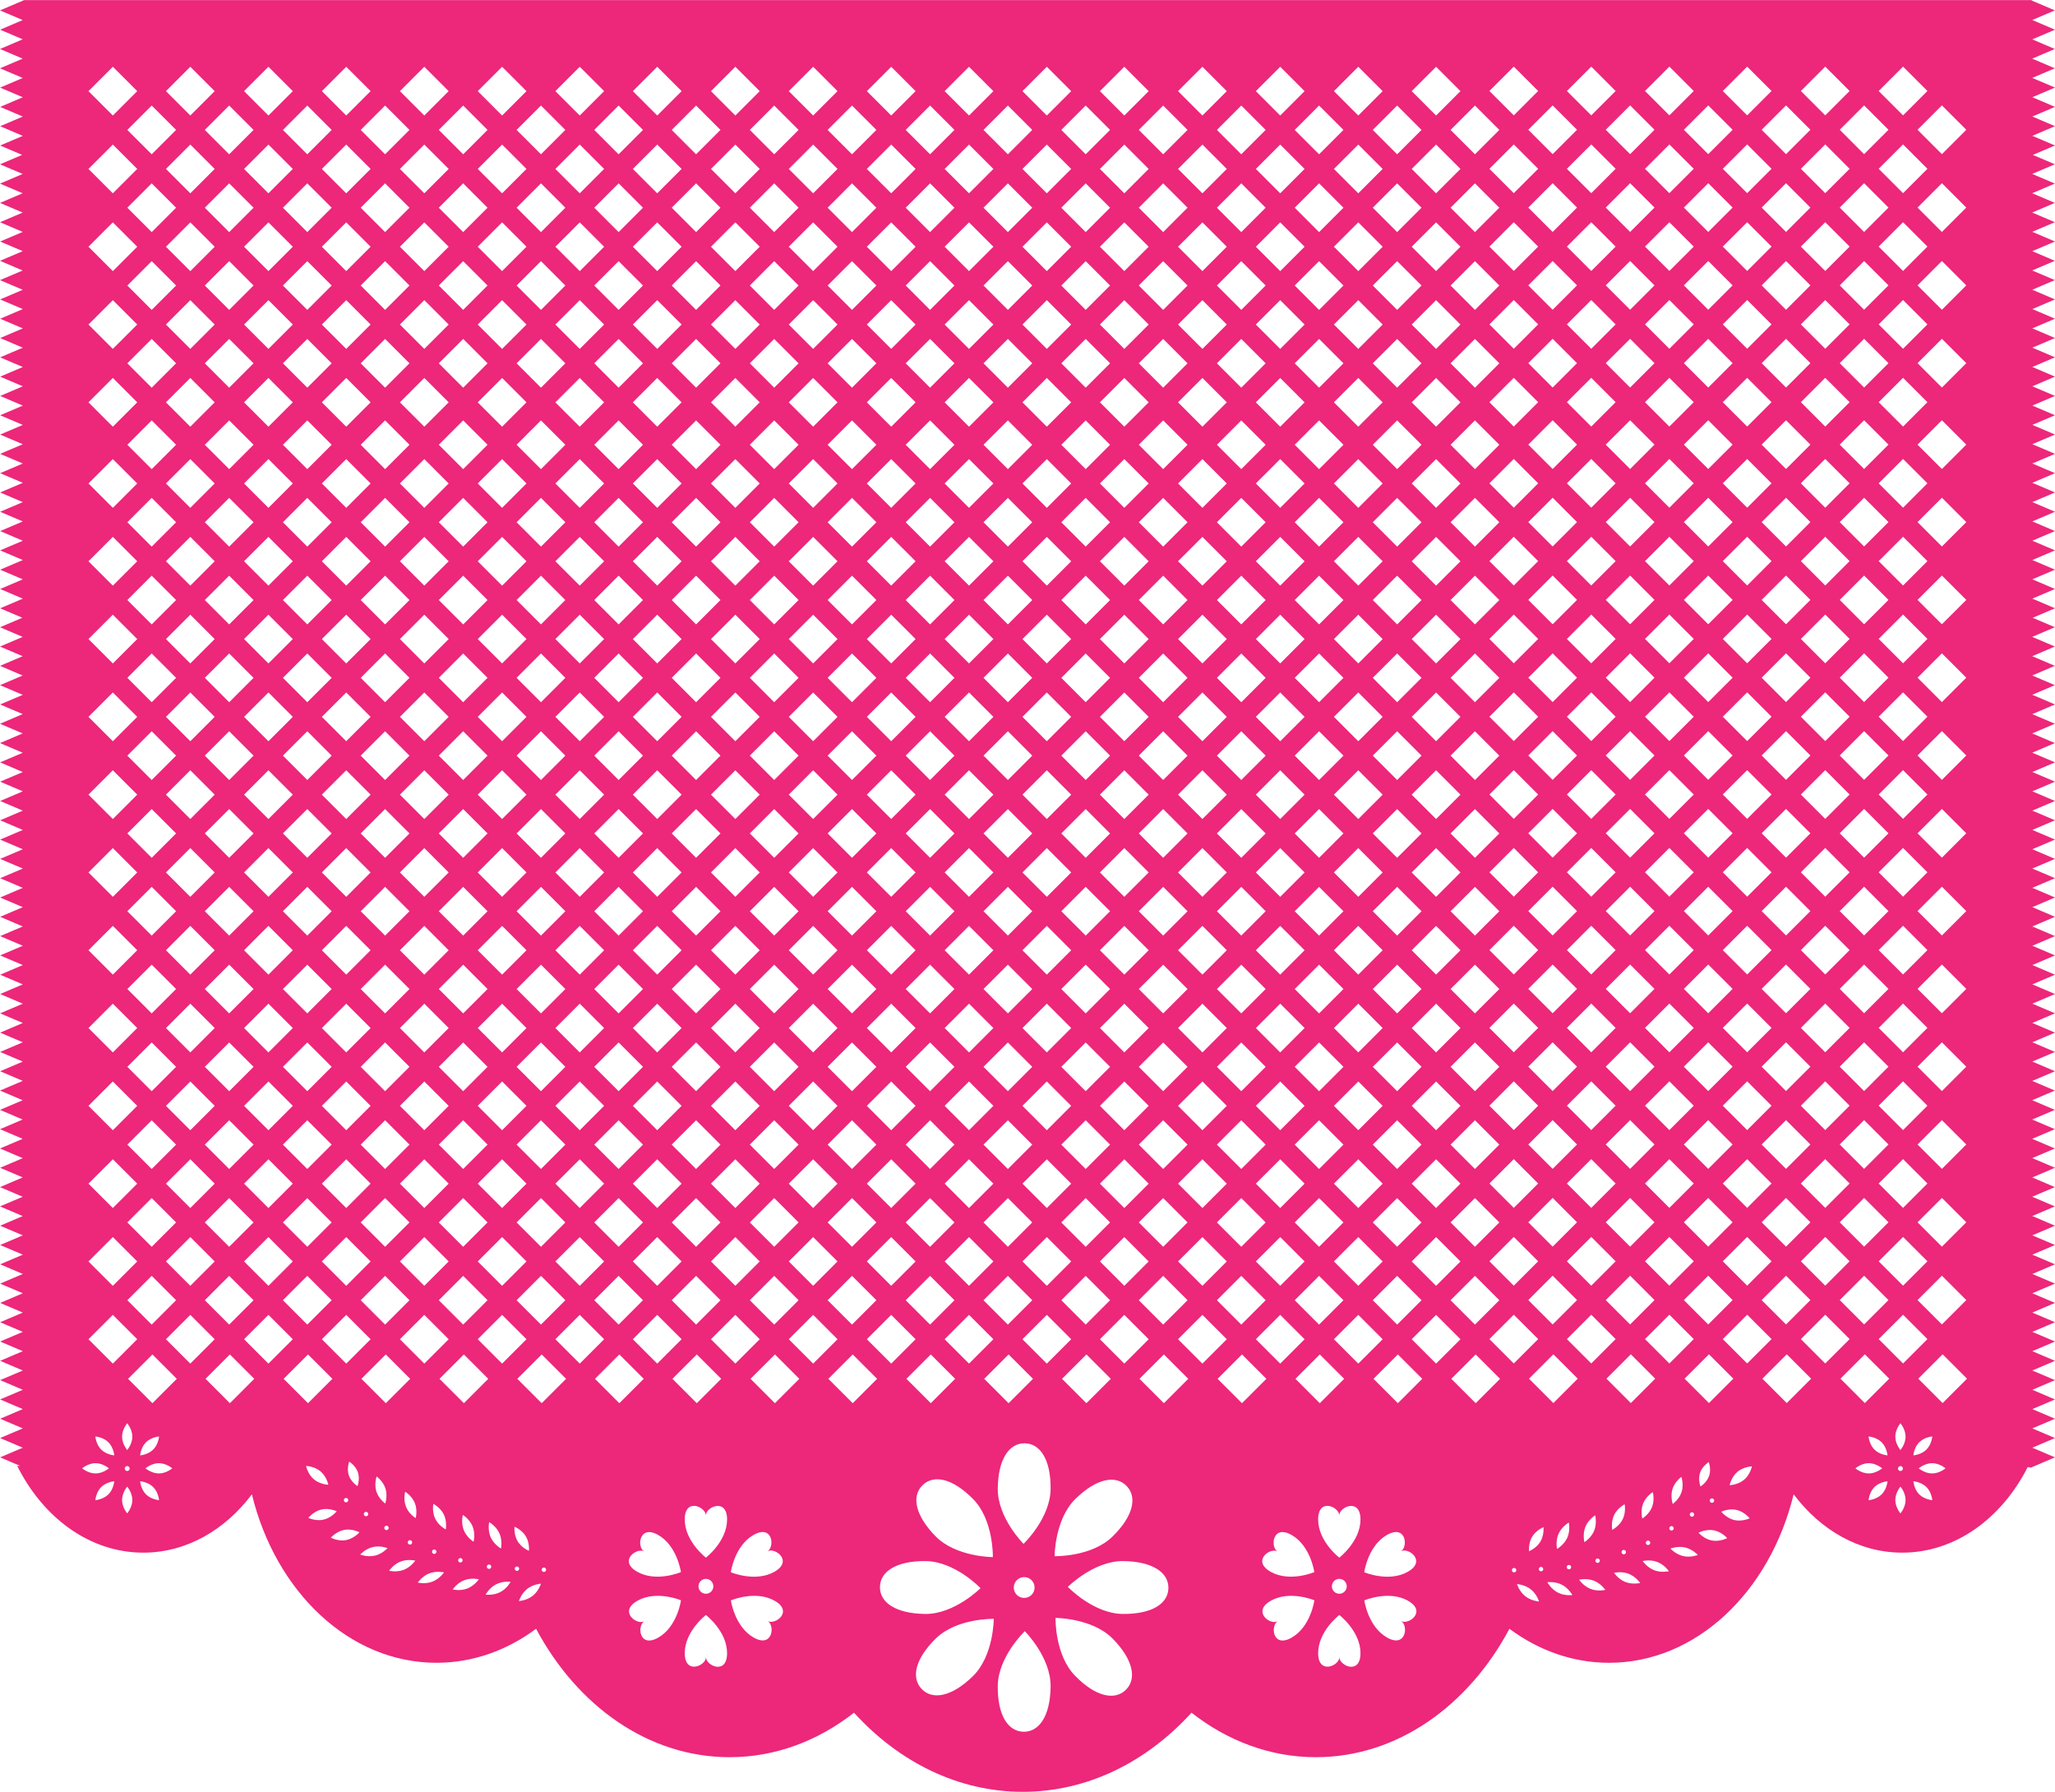 <!-- Generator: Adobe Illustrator 20.1.0, SVG Export Plug-In  -->
<svg version="1.1"
	 xmlns="http://www.w3.org/2000/svg" xmlns:xlink="http://www.w3.org/1999/xlink" xmlns:a="http://ns.adobe.com/AdobeSVGViewerExtensions/3.0/"
	 x="0px" y="0px" width="451.779px" height="393.907px" viewBox="0 0 451.779 393.907"
	 style="enable-background:new 0 0 451.779 393.907;" xml:space="preserve">
<style type="text/css">
	.st0{fill:#ED277A;}
</style>
<defs>
</defs>
<path class="st0" d="M446.78,17.129l4.968-2.115l-4.983-2.122l4.983-2.122l-4.967-2.115l4.997-2.128l-4.998-2.129l4.967-2.115
	l-5.106-2.175V0.025h-0.196L446.388,0l-0.058,0.025H5.417L5.359,0L5.302,0.025H5.254v0.021L0,2.283l4.997,2.128L0.03,6.527
	l4.966,2.115L0,10.77l4.982,2.122L0,15.014l4.998,2.128L0.03,19.258l4.982,2.122L0.03,23.502l4.982,2.122L0.03,27.746l4.982,2.122
	L0.03,31.99l4.835,2.059L0,36.121l4.982,2.122L0,40.365l4.982,2.122L0,44.608l4.982,2.122L0,48.852l4.997,2.129L0.03,53.096
	l4.966,2.115L0,57.34l4.982,2.122L0,61.583l4.997,2.128L0.03,65.827l4.982,2.122L0.03,70.071l4.982,2.122L0.03,74.315l4.982,2.121
	L0.03,78.559l4.981,2.122L0.03,82.802l4.983,2.122L0.03,87.046l4.982,2.122L0.03,91.29l4.981,2.122L0.03,95.534l4.982,2.122
	L0.03,99.777l4.982,2.122l-4.982,2.122l4.983,2.122l-4.983,2.122l4.981,2.122l-4.981,2.122l4.982,2.121l-4.982,2.122l4.982,2.122
	l-4.982,2.122l4.982,2.122L0.03,125.24l4.982,2.122l-4.982,2.121l4.982,2.123l-4.982,2.122l4.876,2.076L0,137.893l4.981,2.122
	L0,142.137l4.982,2.122L0,146.381l4.982,2.122L0,150.625l4.997,2.128l-4.967,2.116l4.966,2.115L0,159.113l4.982,2.122L0,163.356
	l4.997,2.128L0.03,167.6l4.981,2.122l-4.981,2.122l4.982,2.122l-4.982,2.122l4.982,2.122l-4.982,2.122l4.982,2.121l-4.982,2.122
	l4.983,2.122l-4.983,2.122l4.982,2.122l-4.982,2.122l4.982,2.122l-4.982,2.122l4.982,2.122L0.03,201.55l4.981,2.122l-4.981,2.122
	l4.983,2.122l-4.983,2.122l4.982,2.122l-4.982,2.122l4.982,2.122l-4.982,2.122l4.981,2.122L0.03,222.77l4.982,2.122l-4.982,2.122
	l4.982,2.122l-4.982,2.122l4.982,2.122L0.03,235.5l4.974,2.118L0,239.75l4.982,2.122L0,243.994l4.982,2.122L0,248.238l4.982,2.122
	L0,252.481l4.997,2.129l-4.967,2.116l4.967,2.115L0,260.97l4.982,2.122L0,265.213l4.997,2.128l-4.967,2.115l4.982,2.123
	l-4.982,2.122l4.982,2.122l-4.982,2.122l4.982,2.122l-4.982,2.122l4.982,2.122l-4.982,2.122l4.983,2.122l-4.983,2.122l4.982,2.122
	L0.03,294.92l4.982,2.122l-4.982,2.122l4.982,2.122l-4.982,2.122l4.982,2.122l-4.982,2.122l4.982,2.122l-4.982,2.122l4.982,2.122
	l-4.982,2.122l4.982,2.122l-4.982,2.122l4.415,1.88H3.787c5.701,11.436,15.982,19.07,27.718,19.07
	c9.441,0,17.94-4.941,23.871-12.827c5.21,21.42,21.403,37.039,40.576,37.039c8.016,0,15.512-2.731,21.902-7.473
	c9.071,16.995,24.737,28.226,42.546,28.226c10.068,0,19.452-3.59,27.347-9.78c9.841,10.811,22.843,17.39,37.101,17.39
	c14.258,0,27.26-6.579,37.101-17.39c7.895,6.191,17.279,9.78,27.347,9.78c17.809,0,33.474-11.231,42.546-28.226
	c6.39,4.742,13.885,7.473,21.902,7.473c19.172,0,35.366-15.619,40.576-37.038c5.931,7.885,14.43,12.826,23.871,12.826
	c11.637,0,21.841-7.508,27.57-18.783h0.388l0.27,0.115l5.36-2.282l-4.983-2.122l4.983-2.122l-4.983-2.122l4.983-2.122l-4.983-2.122
	l4.983-2.122l-4.982-2.122l4.982-2.122l-4.983-2.122l4.983-2.122l-4.982-2.122l4.982-2.122l-4.983-2.122l4.983-2.122l-4.984-2.122
	l4.984-2.122l-4.983-2.122l4.983-2.122l-4.983-2.122l4.983-2.122l-4.983-2.122l4.983-2.122l-4.983-2.122l4.983-2.123l-4.998-2.128
	l4.968-2.115l-4.983-2.122l4.983-2.122l-4.967-2.116l4.998-2.128l-4.998-2.128l4.968-2.116l-4.982-2.122l4.982-2.122l-4.982-2.122
	l4.982-2.122l-4.982-2.122l4.982-2.122l-4.975-2.118l5.005-2.132l-4.983-2.122l4.983-2.122l-4.982-2.122l4.982-2.122l-4.983-2.122
	l4.983-2.122l-4.982-2.122l4.982-2.122l-4.983-2.122l4.983-2.122l-4.983-2.122l4.983-2.122l-4.984-2.122l4.984-2.122l-4.982-2.122
	l4.982-2.122l-4.983-2.122l4.983-2.122l-4.983-2.122l4.983-2.122l-4.983-2.122l4.983-2.122l-4.984-2.122l4.984-2.122l-4.983-2.122
	l4.983-2.121l-4.983-2.122l4.983-2.122l-4.983-2.122l4.983-2.122l-4.982-2.122l4.982-2.122l-4.998-2.128l4.968-2.116l-4.983-2.121
	l4.983-2.122l-4.967-2.116l4.997-2.128l-4.998-2.128l4.968-2.116l-4.983-2.122l4.983-2.122l-4.983-2.122l4.983-2.122l-4.982-2.122
	l4.982-2.122l-4.877-2.076l4.907-2.089l-4.983-2.122l4.983-2.123l-4.983-2.121l4.983-2.122l-4.983-2.122l4.983-2.122l-4.983-2.122
	l4.983-2.122l-4.983-2.122l4.983-2.121l-4.982-2.122l4.982-2.122l-4.984-2.122l4.984-2.122l-4.983-2.122l4.983-2.122l-4.983-2.122
	l4.983-2.122l-4.982-2.122l4.982-2.122l-4.983-2.122l4.983-2.122l-4.984-2.122l4.984-2.122l-4.982-2.122l4.982-2.122l-4.983-2.122
	l4.983-2.121l-4.983-2.123l4.983-2.122l-4.983-2.121l4.983-2.122l-4.998-2.128l4.967-2.115l-4.983-2.122l4.983-2.122l-4.967-2.116
	l4.997-2.128l-4.998-2.129l4.967-2.116l-4.983-2.122l4.983-2.122l-4.983-2.122l4.983-2.122l-4.983-2.122l4.983-2.122l-4.836-2.059
	l4.866-2.072l-4.983-2.122l4.983-2.122l-4.983-2.122l4.983-2.122l-4.982-2.122l4.982-2.122L446.78,17.129z M432.277,28.531
	l-5.36,5.36l-5.359-5.36l5.359-5.359L432.277,28.531z M376.451,329.408c0.264,0.05,0.436,0.306,0.385,0.569
	c-0.05,0.262-0.306,0.436-0.569,0.385c-0.264-0.051-0.436-0.307-0.385-0.569C375.933,329.53,376.188,329.356,376.451,329.408z
	 M375.747,324.441c-0.501,1.485-1.905,2.351-1.905,2.351s-0.591-1.541-0.091-3.024c0.503-1.485,1.907-2.352,1.907-2.352
	S376.248,322.956,375.747,324.441z M375.702,308.448l-5.359-5.36l5.359-5.359l5.36,5.359L375.702,308.448z M372.445,333.036
	c-0.05,0.263-0.306,0.436-0.569,0.385c-0.264-0.051-0.436-0.307-0.385-0.57c0.05-0.263,0.305-0.436,0.569-0.385
	C372.323,332.517,372.496,332.773,372.445,333.036z M366.999,299.745l-5.359-5.36l5.359-5.359l5.36,5.359L366.999,299.745z
	 M369.696,327.971c-0.523,1.644-1.95,2.66-1.95,2.66s-0.58-1.653-0.057-3.298c0.524-1.646,1.951-2.661,1.951-2.661
	S370.218,326.325,369.696,327.971z M351.314,342.628c0.263,0.051,0.435,0.306,0.385,0.57c-0.051,0.263-0.306,0.435-0.569,0.385
	c-0.263-0.051-0.436-0.306-0.385-0.569C350.796,342.75,351.05,342.577,351.314,342.628z M350.482,336.467
	c-0.65,1.63-2.156,2.563-2.156,2.563s-0.452-1.713,0.199-3.342c0.651-1.631,2.157-2.563,2.157-2.563
	S351.132,334.837,350.482,336.467z M349.828,299.745l-5.359-5.36l5.359-5.359l5.359,5.359L349.828,299.745z M101.753,333.032
	c0,0,1.505,0.932,2.157,2.563c0.65,1.629,0.199,3.342,0.199,3.342s-1.505-0.932-2.156-2.562
	C101.303,334.744,101.753,333.032,101.753,333.032z M101.69,342.92c0.051,0.263-0.121,0.518-0.385,0.569
	c-0.263,0.051-0.518-0.122-0.569-0.385c-0.05-0.263,0.121-0.518,0.385-0.57C101.385,342.484,101.64,342.657,101.69,342.92z
	 M101.983,308.479l-5.359-5.36l5.359-5.359l5.36,5.359L101.983,308.479z M93.28,299.776l-5.359-5.36l5.359-5.359l5.36,5.359
	L93.28,299.776z M95.369,340.649c0.264-0.051,0.518,0.122,0.57,0.385c0.05,0.263-0.122,0.518-0.385,0.569
	c-0.263,0.051-0.518-0.122-0.569-0.385C94.933,340.954,95.105,340.699,95.369,340.649z M84.819,308.479l-5.359-5.36l5.359-5.359
	l5.36,5.359L84.819,308.479z M84.69,330.538c0,0-1.427-1.015-1.95-2.66c-0.522-1.646,0.057-3.299,0.057-3.299
	s1.427,1.015,1.951,2.661C85.269,328.884,84.69,330.538,84.69,330.538z M80.944,332.758c0.051,0.263-0.121,0.519-0.385,0.57
	c-0.263,0.051-0.519-0.122-0.569-0.385c-0.051-0.263,0.121-0.519,0.384-0.569C80.639,332.322,80.894,332.495,80.944,332.758z
	 M76.778,321.323c0,0,1.404,0.867,1.907,2.352c0.5,1.483-0.091,3.024-0.091,3.024s-1.405-0.867-1.905-2.351
	C76.187,322.863,76.778,321.323,76.778,321.323z M76.553,329.7c0.051,0.262-0.121,0.519-0.385,0.569
	c-0.263,0.051-0.518-0.122-0.569-0.385c-0.051-0.263,0.121-0.519,0.385-0.569C76.248,329.263,76.502,329.437,76.553,329.7z
	 M76.117,299.776l-5.359-5.36l5.359-5.359l5.36,5.359L76.117,299.776z M107.184,166.118l-5.36,5.359l-5.359-5.359l5.359-5.36
	L107.184,166.118z M105.025,157.592l5.359-5.36l5.36,5.36l-5.36,5.36L105.025,157.592z M93.28,162.952l-5.359-5.36l5.359-5.36
	l5.36,5.36L93.28,162.952z M98.64,174.695l-5.36,5.36l-5.359-5.36l5.359-5.36L98.64,174.695z M101.824,177.861l5.36,5.36
	l-5.36,5.359l-5.359-5.359L101.824,177.861z M105.025,174.695l5.359-5.36l5.36,5.36l-5.36,5.36L105.025,174.695z M113.57,166.118
	l5.359-5.36l5.36,5.36l-5.36,5.359L113.57,166.118z M122.095,157.592l5.359-5.36l5.36,5.36l-5.36,5.36L122.095,157.592z
	 M135.999,160.758l5.36,5.36l-5.36,5.359l-5.359-5.359L135.999,160.758z M139.127,157.592l5.359-5.36l5.36,5.36l-5.36,5.36
	L139.127,157.592z M144.487,169.336l5.36,5.36l-5.36,5.36l-5.359-5.36L144.487,169.336z M147.672,166.118l5.359-5.36l5.36,5.36
	l-5.36,5.359L147.672,166.118z M156.299,157.592l5.359-5.36l5.36,5.36l-5.36,5.36L156.299,157.592z M170.203,160.758l5.36,5.36
	l-5.36,5.359l-5.359-5.359L170.203,160.758z M173.404,157.592l5.359-5.36l5.36,5.36l-5.36,5.36L173.404,157.592z M187.308,160.758
	l5.36,5.36l-5.36,5.359l-5.359-5.359L187.308,160.758z M244.042,166.118l-5.359,5.359l-5.359-5.359l5.359-5.36L244.042,166.118z
	 M241.811,157.592l5.359-5.36l5.359,5.36l-5.359,5.36L241.811,157.592z M230.138,162.952l-5.359-5.36l5.359-5.36l5.359,5.36
	L230.138,162.952z M226.935,166.118l-5.36,5.359l-5.359-5.359l5.359-5.36L226.935,166.118z M218.391,174.695l-5.36,5.36l-5.359-5.36
	l5.359-5.36L218.391,174.695z M213.031,162.952l-5.359-5.36l5.359-5.36l5.36,5.36L213.031,162.952z M209.831,166.118l-5.36,5.359
	l-5.359-5.359l5.359-5.36L209.831,166.118z M195.926,162.952l-5.359-5.36l5.359-5.36l5.36,5.36L195.926,162.952z M195.926,169.336
	l5.36,5.36l-5.36,5.36l-5.359-5.36L195.926,169.336z M204.471,177.861l5.36,5.36l-5.36,5.359l-5.359-5.359L204.471,177.861z
	 M213.031,186.438l5.36,5.36l-5.36,5.359l-5.359-5.359L213.031,186.438z M216.216,183.221l5.359-5.36l5.36,5.36l-5.36,5.359
	L216.216,183.221z M224.779,174.695l5.359-5.36l5.359,5.36l-5.359,5.36L224.779,174.695z M238.683,177.861l5.359,5.36l-5.359,5.359
	l-5.359-5.359L238.683,177.861z M241.811,174.695l5.359-5.36l5.359,5.36l-5.359,5.36L241.811,174.695z M250.356,166.118l5.359-5.36
	l5.359,5.36l-5.359,5.359L250.356,166.118z M258.983,157.592l5.359-5.36l5.36,5.36l-5.36,5.36L258.983,157.592z M272.887,160.758
	l5.36,5.36l-5.36,5.359l-5.359-5.359L272.887,160.758z M276.088,157.592l5.359-5.359l5.359,5.359l-5.359,5.36L276.088,157.592z
	 M281.448,169.336l5.359,5.359l-5.359,5.36l-5.359-5.36L281.448,169.336z M284.633,166.118l5.359-5.36l5.359,5.36l-5.359,5.359
	L284.633,166.118z M293.251,157.592l5.359-5.359l5.359,5.359l-5.359,5.36L293.251,157.592z M298.611,169.336l5.359,5.359
	l-5.359,5.36l-5.359-5.36L298.611,169.336z M301.796,166.118l5.359-5.36l5.359,5.36l-5.359,5.359L301.796,166.118z M310.356,157.592
	l5.359-5.359l5.36,5.359l-5.36,5.36L310.356,157.592z M324.26,160.758l5.36,5.36l-5.36,5.359l-5.359-5.359L324.26,160.758z
	 M327.436,157.562l5.359-5.36l5.359,5.36l-5.359,5.359L327.436,157.562z M341.34,160.728l5.359,5.359l-5.359,5.36l-5.359-5.36
	L341.34,160.728z M344.468,157.562l5.359-5.36l5.359,5.36l-5.359,5.359L344.468,157.562z M349.828,169.305l5.359,5.36l-5.359,5.359
	l-5.359-5.359L349.828,169.305z M353.013,166.087l5.359-5.359l5.359,5.359l-5.359,5.36L353.013,166.087z M366.999,169.305l5.36,5.36
	l-5.36,5.359l-5.359-5.359L366.999,169.305z M361.64,157.562l5.359-5.36l5.36,5.36l-5.36,5.359L361.64,157.562z M361.64,140.459
	l5.359-5.36l5.36,5.36l-5.36,5.359L361.64,140.459z M363.731,148.985l-5.359,5.359l-5.359-5.359l5.359-5.36L363.731,148.985z
	 M349.828,145.818l-5.359-5.359l5.359-5.36l5.359,5.36L349.828,145.818z M346.699,148.985l-5.359,5.359l-5.359-5.359l5.359-5.36
	L346.699,148.985z M332.795,145.818l-5.359-5.359l5.359-5.36l5.359,5.36L332.795,145.818z M329.62,149.016l-5.36,5.36l-5.359-5.36
	l5.359-5.359L329.62,149.016z M315.715,145.85l-5.359-5.36l5.359-5.359l5.36,5.359L315.715,145.85z M312.514,149.016l-5.359,5.36
	l-5.359-5.36l5.359-5.359L312.514,149.016z M298.611,145.85l-5.359-5.36l5.359-5.359l5.359,5.359L298.611,145.85z M295.351,149.016
	l-5.359,5.36l-5.359-5.36l5.359-5.359L295.351,149.016z M281.448,145.85l-5.359-5.36l5.359-5.359l5.359,5.359L281.448,145.85z
	 M278.247,149.016l-5.36,5.36l-5.359-5.36l5.359-5.359L278.247,149.016z M264.342,145.85l-5.359-5.36l5.359-5.359l5.36,5.359
	L264.342,145.85z M261.075,149.016l-5.359,5.36l-5.359-5.36l5.359-5.36L261.075,149.016z M247.171,145.85l-5.359-5.36l5.359-5.359
	l5.359,5.359L247.171,145.85z M244.042,149.016l-5.359,5.36l-5.359-5.36l5.359-5.36L244.042,149.016z M230.138,145.85l-5.359-5.36
	l5.359-5.359l5.359,5.359L230.138,145.85z M226.935,149.016l-5.36,5.36l-5.359-5.36l5.359-5.36L226.935,149.016z M213.031,145.85
	l-5.359-5.36l5.359-5.359l5.36,5.359L213.031,145.85z M209.831,149.016l-5.36,5.36l-5.359-5.36l5.359-5.36L209.831,149.016z
	 M195.926,145.85l-5.359-5.36l5.359-5.359l5.36,5.359L195.926,145.85z M192.667,149.016l-5.36,5.36l-5.359-5.36l5.359-5.36
	L192.667,149.016z M178.763,145.85l-5.359-5.36l5.359-5.359l5.36,5.359L178.763,145.85z M175.563,149.016l-5.36,5.36l-5.359-5.36
	l5.359-5.36L175.563,149.016z M161.659,145.85l-5.359-5.36l5.359-5.359l5.36,5.359L161.659,145.85z M158.391,149.016l-5.36,5.36
	l-5.359-5.36l5.359-5.36L158.391,149.016z M144.487,145.85l-5.359-5.36l5.359-5.359l5.36,5.359L144.487,145.85z M141.358,149.016
	l-5.36,5.36l-5.359-5.36l5.359-5.36L141.358,149.016z M127.454,145.85l-5.359-5.36l5.359-5.359l5.36,5.359L127.454,145.85z
	 M124.289,149.016l-5.36,5.36l-5.359-5.36l5.359-5.36L124.289,149.016z M110.385,145.85l-5.359-5.36l5.359-5.359l5.36,5.359
	L110.385,145.85z M107.184,149.016l-5.36,5.36l-5.359-5.36l5.359-5.36L107.184,149.016z M93.28,145.85l-5.359-5.36l5.359-5.359
	l5.36,5.359L93.28,145.85z M90.021,149.016l-5.36,5.36l-5.359-5.36l5.359-5.36L90.021,149.016z M81.476,157.592l-5.36,5.36
	l-5.359-5.36l5.359-5.36L81.476,157.592z M84.661,160.758l5.36,5.36l-5.36,5.359l-5.359-5.359L84.661,160.758z M90.021,183.221
	l-5.36,5.359l-5.359-5.359l5.359-5.36L90.021,183.221z M90.021,200.324l-5.36,5.36l-5.359-5.36l5.359-5.359L90.021,200.324z
	 M87.92,191.798l5.359-5.36l5.36,5.36l-5.36,5.359L87.92,191.798z M101.824,194.964l5.36,5.359l-5.36,5.36l-5.359-5.36
	L101.824,194.964z M105.025,191.798l5.359-5.36l5.36,5.36l-5.36,5.359L105.025,191.798z M113.57,183.221l5.359-5.36l5.36,5.36
	l-5.36,5.359L113.57,183.221z M122.095,174.695l5.359-5.36l5.36,5.36l-5.36,5.36L122.095,174.695z M135.999,177.861l5.36,5.36
	l-5.36,5.359l-5.359-5.359L135.999,177.861z M144.487,186.438l5.36,5.36l-5.36,5.359l-5.359-5.359L144.487,186.438z
	 M147.672,183.221l5.359-5.36l5.36,5.36l-5.36,5.359L147.672,183.221z M156.299,174.695l5.359-5.36l5.36,5.36l-5.36,5.36
	L156.299,174.695z M170.203,177.861l5.36,5.36l-5.36,5.359l-5.359-5.359L170.203,177.861z M173.404,174.695l5.359-5.36l5.36,5.36
	l-5.36,5.36L173.404,174.695z M187.308,177.861l5.36,5.36l-5.36,5.359l-5.359-5.359L187.308,177.861z M195.926,186.438l5.36,5.36
	l-5.36,5.359l-5.359-5.359L195.926,186.438z M204.471,194.964l5.36,5.359l-5.36,5.36l-5.359-5.36L204.471,194.964z M213.031,203.541
	l5.36,5.36l-5.36,5.36l-5.359-5.36L213.031,203.541z M216.216,200.324l5.359-5.359l5.36,5.359l-5.36,5.36L216.216,200.324z
	 M224.779,191.798l5.359-5.36l5.359,5.36l-5.359,5.359L224.779,191.798z M238.683,194.964l5.359,5.359l-5.359,5.36l-5.359-5.36
	L238.683,194.964z M241.811,191.798l5.359-5.36l5.359,5.36l-5.359,5.359L241.811,191.798z M250.356,183.221l5.359-5.36l5.359,5.36
	l-5.359,5.359L250.356,183.221z M258.983,174.695l5.359-5.36l5.36,5.36l-5.36,5.36L258.983,174.695z M272.887,177.861l5.36,5.36
	l-5.36,5.359l-5.359-5.359L272.887,177.861z M281.448,186.438l5.359,5.36l-5.359,5.359l-5.359-5.359L281.448,186.438z
	 M284.633,183.221l5.359-5.36l5.359,5.36l-5.359,5.359L284.633,183.221z M298.611,186.438l5.359,5.36l-5.359,5.359l-5.359-5.359
	L298.611,186.438z M301.796,183.221l5.359-5.36l5.359,5.36l-5.359,5.359L301.796,183.221z M310.356,174.695l5.359-5.359l5.36,5.359
	l-5.36,5.36L310.356,174.695z M324.26,177.861l5.36,5.36l-5.36,5.359l-5.359-5.359L324.26,177.861z M327.436,174.665l5.359-5.36
	l5.359,5.36l-5.359,5.359L327.436,174.665z M341.34,177.831l5.359,5.359l-5.359,5.36l-5.359-5.36L341.34,177.831z M349.828,186.408
	l5.359,5.359l-5.359,5.36l-5.359-5.36L349.828,186.408z M353.013,183.19l5.359-5.359l5.359,5.359l-5.359,5.36L353.013,183.19z
	 M366.999,186.408l5.36,5.359l-5.36,5.36l-5.359-5.36L366.999,186.408z M375.544,194.933l5.36,5.36l-5.36,5.36l-5.359-5.36
	L375.544,194.933z M370.184,183.19l5.359-5.359l5.36,5.359l-5.36,5.36L370.184,183.19z M370.184,166.087l5.359-5.359l5.36,5.359
	l-5.36,5.36L370.184,166.087z M370.184,148.985l5.359-5.36l5.36,5.36l-5.36,5.359L370.184,148.985z M370.184,131.882l5.359-5.36
	l5.36,5.36l-5.36,5.359L370.184,131.882z M366.999,128.715l-5.359-5.359l5.359-5.36l5.36,5.36L366.999,128.715z M363.731,131.882
	l-5.359,5.359l-5.359-5.359l5.359-5.36L363.731,131.882z M349.828,128.715l-5.359-5.359l5.359-5.36l5.359,5.36L349.828,128.715z
	 M346.699,131.882l-5.359,5.359l-5.359-5.359l5.359-5.36L346.699,131.882z M332.795,128.715l-5.359-5.359l5.359-5.36l5.359,5.36
	L332.795,128.715z M329.62,131.912l-5.36,5.36l-5.359-5.36l5.359-5.359L329.62,131.912z M315.715,128.747l-5.359-5.36l5.359-5.359
	l5.36,5.359L315.715,128.747z M312.514,131.912l-5.359,5.36l-5.359-5.36l5.359-5.359L312.514,131.912z M298.611,128.747l-5.359-5.36
	l5.359-5.359l5.359,5.359L298.611,128.747z M295.351,131.912l-5.359,5.36l-5.359-5.36l5.359-5.359L295.351,131.912z
	 M281.448,128.747l-5.359-5.36l5.359-5.359l5.359,5.359L281.448,128.747z M278.247,131.912l-5.36,5.36l-5.359-5.36l5.359-5.359
	L278.247,131.912z M264.342,128.747l-5.359-5.36l5.359-5.359l5.36,5.359L264.342,128.747z M261.075,131.912l-5.359,5.36l-5.359-5.36
	l5.359-5.36L261.075,131.912z M247.171,128.747l-5.359-5.36l5.359-5.359l5.359,5.359L247.171,128.747z M244.042,131.912l-5.359,5.36
	l-5.359-5.36l5.359-5.36L244.042,131.912z M230.138,128.747l-5.359-5.36l5.359-5.359l5.359,5.359L230.138,128.747z M226.935,131.912
	l-5.36,5.36l-5.359-5.36l5.359-5.36L226.935,131.912z M213.031,128.747l-5.359-5.36l5.359-5.359l5.36,5.359L213.031,128.747z
	 M209.831,131.912l-5.36,5.36l-5.359-5.36l5.359-5.36L209.831,131.912z M195.926,128.747l-5.359-5.36l5.359-5.359l5.36,5.359
	L195.926,128.747z M192.667,131.912l-5.36,5.36l-5.359-5.36l5.359-5.36L192.667,131.912z M178.763,128.747l-5.359-5.36l5.359-5.359
	l5.36,5.359L178.763,128.747z M175.563,131.912l-5.36,5.36l-5.359-5.36l5.359-5.36L175.563,131.912z M161.659,128.747l-5.359-5.36
	l5.359-5.359l5.36,5.359L161.659,128.747z M158.391,131.912l-5.36,5.36l-5.359-5.36l5.359-5.36L158.391,131.912z M144.487,128.747
	l-5.359-5.36l5.359-5.359l5.36,5.359L144.487,128.747z M141.358,131.912l-5.36,5.36l-5.359-5.36l5.359-5.36L141.358,131.912z
	 M127.454,128.747l-5.359-5.36l5.359-5.359l5.36,5.359L127.454,128.747z M124.289,131.912l-5.36,5.36l-5.359-5.36l5.359-5.36
	L124.289,131.912z M110.385,128.747l-5.359-5.36l5.359-5.359l5.36,5.359L110.385,128.747z M107.184,131.912l-5.36,5.36l-5.359-5.36
	l5.359-5.36L107.184,131.912z M93.28,128.747l-5.359-5.36l5.359-5.359l5.36,5.359L93.28,128.747z M90.021,131.912l-5.36,5.36
	l-5.359-5.36l5.359-5.36L90.021,131.912z M76.117,128.747l-5.359-5.36l5.359-5.359l5.36,5.359L76.117,128.747z M81.476,140.49
	l-5.36,5.36l-5.359-5.36l5.359-5.359L81.476,140.49z M72.916,149.016l-5.36,5.36l-5.359-5.36l5.359-5.36L72.916,149.016z
	 M72.916,166.118l-5.36,5.359l-5.359-5.359l5.359-5.36L72.916,166.118z M76.117,169.336l5.36,5.36l-5.36,5.36l-5.359-5.36
	L76.117,169.336z M81.476,191.798l-5.36,5.359l-5.359-5.359l5.359-5.36L81.476,191.798z M81.476,208.901l-5.36,5.36l-5.359-5.36
	l5.359-5.36L81.476,208.901z M84.661,212.067l5.36,5.359l-5.36,5.36l-5.359-5.36L84.661,212.067z M87.92,208.901l5.359-5.36
	l5.36,5.36l-5.36,5.36L87.92,208.901z M101.824,212.067l5.36,5.359l-5.36,5.36l-5.359-5.36L101.824,212.067z M105.025,208.901
	l5.359-5.36l5.36,5.36l-5.36,5.36L105.025,208.901z M113.57,200.324l5.359-5.359l5.36,5.359l-5.36,5.36L113.57,200.324z
	 M122.095,191.798l5.359-5.36l5.36,5.36l-5.36,5.359L122.095,191.798z M135.999,194.964l5.36,5.359l-5.36,5.36l-5.359-5.36
	L135.999,194.964z M144.487,203.541l5.36,5.36l-5.36,5.36l-5.359-5.36L144.487,203.541z M147.672,200.324l5.359-5.359l5.36,5.359
	l-5.36,5.36L147.672,200.324z M156.299,191.798l5.359-5.36l5.36,5.36l-5.36,5.359L156.299,191.798z M170.203,194.964l5.36,5.359
	l-5.36,5.36l-5.359-5.36L170.203,194.964z M173.404,191.798l5.359-5.36l5.36,5.36l-5.36,5.359L173.404,191.798z M187.308,194.964
	l5.36,5.359l-5.36,5.36l-5.359-5.36L187.308,194.964z M195.926,203.541l5.36,5.36l-5.36,5.36l-5.359-5.36L195.926,203.541z
	 M204.471,212.067l5.359,5.359l-5.359,5.36l-5.359-5.36L204.471,212.067z M213.031,220.644l5.36,5.359l-5.36,5.36l-5.359-5.36
	L213.031,220.644z M216.216,217.427l5.36-5.359l5.359,5.359l-5.36,5.36L216.216,217.427z M224.779,208.901l5.359-5.36l5.359,5.36
	l-5.359,5.36L224.779,208.901z M238.683,212.067l5.359,5.359l-5.359,5.36l-5.359-5.36L238.683,212.067z M241.811,208.901l5.359-5.36
	l5.359,5.36l-5.359,5.36L241.811,208.901z M250.356,200.324l5.359-5.359l5.359,5.359l-5.359,5.36L250.356,200.324z M258.983,191.798
	l5.359-5.36l5.36,5.36l-5.36,5.359L258.983,191.798z M272.887,194.964l5.36,5.359l-5.36,5.36l-5.359-5.36L272.887,194.964z
	 M281.448,203.541l5.359,5.36l-5.359,5.359l-5.359-5.359L281.448,203.541z M284.633,200.324l5.359-5.359l5.359,5.359l-5.359,5.36
	L284.633,200.324z M298.611,203.541l5.359,5.36l-5.359,5.359l-5.359-5.359L298.611,203.541z M301.796,200.324l5.359-5.359
	l5.359,5.359l-5.359,5.36L301.796,200.324z M310.356,191.798l5.359-5.36l5.36,5.36l-5.36,5.359L310.356,191.798z M324.26,194.964
	l5.36,5.359l-5.36,5.36l-5.359-5.36L324.26,194.964z M327.436,191.767l5.359-5.359l5.359,5.359l-5.359,5.36L327.436,191.767z
	 M341.34,194.933l5.359,5.36l-5.359,5.36l-5.359-5.36L341.34,194.933z M349.828,203.511l5.359,5.36l-5.359,5.359l-5.359-5.359
	L349.828,203.511z M353.013,200.293l5.359-5.36l5.359,5.36l-5.359,5.36L353.013,200.293z M366.999,203.511l5.36,5.36l-5.36,5.359
	l-5.359-5.359L366.999,203.511z M375.544,212.037l5.36,5.359l-5.36,5.36l-5.359-5.36L375.544,212.037z M378.745,208.871l5.359-5.36
	l5.359,5.36l-5.359,5.359L378.745,208.871z M378.745,191.767l5.359-5.359l5.359,5.359l-5.359,5.36L378.745,191.767z
	 M378.745,174.665l5.359-5.36l5.359,5.36l-5.359,5.359L378.745,174.665z M378.745,157.562l5.359-5.36l5.359,5.36l-5.359,5.359
	L378.745,157.562z M378.745,140.459l5.359-5.36l5.359,5.36l-5.359,5.359L378.745,140.459z M378.745,123.356l5.359-5.36l5.359,5.36
	l-5.359,5.359L378.745,123.356z M378.745,106.253l5.359-5.359l5.359,5.359l-5.359,5.36L378.745,106.253z M380.904,114.779
	l-5.36,5.359l-5.359-5.359l5.359-5.36L380.904,114.779z M366.999,111.613l-5.359-5.36l5.359-5.359l5.36,5.359L366.999,111.613z
	 M363.731,114.779l-5.359,5.359l-5.359-5.359l5.359-5.36L363.731,114.779z M349.828,111.613l-5.359-5.36l5.359-5.359l5.359,5.359
	L349.828,111.613z M346.699,114.779l-5.359,5.359l-5.359-5.359l5.359-5.36L346.699,114.779z M332.795,111.613l-5.359-5.36
	l5.359-5.359l5.359,5.359L332.795,111.613z M329.62,114.81l-5.36,5.36l-5.359-5.36l5.359-5.359L329.62,114.81z M315.715,111.644
	l-5.359-5.359l5.359-5.36l5.36,5.36L315.715,111.644z M312.514,114.81l-5.359,5.36l-5.359-5.36l5.359-5.359L312.514,114.81z
	 M298.611,111.644l-5.359-5.359l5.359-5.36l5.359,5.36L298.611,111.644z M295.351,114.81l-5.359,5.36l-5.359-5.36l5.359-5.359
	L295.351,114.81z M281.448,111.644l-5.359-5.359l5.359-5.36l5.359,5.36L281.448,111.644z M278.247,114.81l-5.36,5.36l-5.359-5.36
	l5.359-5.359L278.247,114.81z M264.342,111.644l-5.359-5.36l5.359-5.36l5.36,5.36L264.342,111.644z M261.075,114.81l-5.359,5.36
	l-5.359-5.36l5.359-5.359L261.075,114.81z M247.171,111.644l-5.359-5.36l5.359-5.36l5.359,5.36L247.171,111.644z M244.042,114.81
	l-5.359,5.36l-5.359-5.36l5.359-5.359L244.042,114.81z M230.138,111.644l-5.359-5.36l5.359-5.36l5.359,5.36L230.138,111.644z
	 M226.935,114.81l-5.36,5.36l-5.359-5.36l5.359-5.359L226.935,114.81z M213.031,111.644l-5.359-5.36l5.359-5.36l5.36,5.36
	L213.031,111.644z M209.831,114.81l-5.36,5.36l-5.359-5.36l5.359-5.359L209.831,114.81z M195.926,111.644l-5.359-5.36l5.359-5.36
	l5.36,5.36L195.926,111.644z M192.667,114.81l-5.36,5.36l-5.359-5.36l5.359-5.359L192.667,114.81z M178.763,111.644l-5.359-5.36
	l5.359-5.36l5.36,5.36L178.763,111.644z M175.563,114.81l-5.36,5.36l-5.359-5.36l5.359-5.359L175.563,114.81z M161.659,111.644
	l-5.359-5.36l5.359-5.36l5.36,5.36L161.659,111.644z M158.391,114.81l-5.36,5.36l-5.359-5.36l5.359-5.359L158.391,114.81z
	 M144.487,111.644l-5.359-5.36l5.359-5.36l5.36,5.36L144.487,111.644z M141.358,114.81l-5.36,5.36l-5.359-5.36l5.359-5.359
	L141.358,114.81z M127.454,111.644l-5.359-5.36l5.359-5.36l5.36,5.36L127.454,111.644z M124.289,114.81l-5.36,5.36l-5.359-5.36
	l5.359-5.359L124.289,114.81z M110.385,111.644l-5.359-5.36l5.359-5.36l5.36,5.36L110.385,111.644z M107.184,114.81l-5.36,5.36
	l-5.359-5.36l5.359-5.359L107.184,114.81z M93.28,111.644l-5.359-5.36l5.359-5.36l5.36,5.36L93.28,111.644z M90.021,114.81
	l-5.36,5.36l-5.359-5.36l5.359-5.359L90.021,114.81z M76.117,111.644l-5.359-5.36l5.359-5.36l5.36,5.36L76.117,111.644z
	 M72.916,114.81l-5.36,5.36l-5.359-5.36l5.359-5.359L72.916,114.81z M72.916,131.912l-5.36,5.36l-5.359-5.36l5.359-5.36
	L72.916,131.912z M64.372,140.49l-5.36,5.36l-5.359-5.36l5.359-5.359L64.372,140.49z M64.372,157.592l-5.36,5.36l-5.359-5.36
	l5.359-5.36L64.372,157.592z M64.372,174.695l-5.36,5.36l-5.359-5.36l5.359-5.36L64.372,174.695z M67.556,177.861l5.36,5.36
	l-5.36,5.359l-5.359-5.359L67.556,177.861z M72.916,200.324l-5.36,5.36l-5.359-5.36l5.359-5.359L72.916,200.324z M72.916,217.427
	l-5.36,5.36l-5.359-5.36l5.359-5.359L72.916,217.427z M76.117,220.644l5.36,5.359l-5.36,5.36l-5.359-5.36L76.117,220.644z
	 M84.661,229.17l5.36,5.359l-5.36,5.36l-5.359-5.36L84.661,229.17z M87.92,226.004l5.359-5.359l5.36,5.359l-5.36,5.36L87.92,226.004
	z M101.824,229.17l5.36,5.359l-5.36,5.36l-5.359-5.36L101.824,229.17z M105.025,226.004l5.359-5.359l5.36,5.359l-5.36,5.36
	L105.025,226.004z M113.57,217.427l5.359-5.359l5.36,5.359l-5.36,5.36L113.57,217.427z M122.095,208.901l5.359-5.36l5.36,5.36
	l-5.36,5.36L122.095,208.901z M135.999,212.067l5.36,5.359l-5.36,5.36l-5.359-5.36L135.999,212.067z M144.487,220.644l5.36,5.359
	l-5.36,5.36l-5.359-5.36L144.487,220.644z M147.672,217.427l5.359-5.359l5.36,5.359l-5.36,5.36L147.672,217.427z M156.299,208.901
	l5.359-5.36l5.36,5.36l-5.36,5.36L156.299,208.901z M170.203,212.067l5.36,5.359l-5.36,5.36l-5.359-5.36L170.203,212.067z
	 M173.404,208.901l5.359-5.36l5.36,5.36l-5.36,5.36L173.404,208.901z M187.308,212.067l5.36,5.359l-5.36,5.36l-5.359-5.36
	L187.308,212.067z M195.926,220.644l5.36,5.359l-5.36,5.36l-5.359-5.36L195.926,220.644z M204.471,229.17l5.359,5.359l-5.359,5.36
	l-5.359-5.36L204.471,229.17z M213.031,237.747l5.36,5.36l-5.36,5.36l-5.359-5.36L213.031,237.747z M216.216,234.53l5.359-5.359
	l5.36,5.359l-5.36,5.36L216.216,234.53z M224.779,226.004l5.36-5.359l5.359,5.359l-5.359,5.36L224.779,226.004z M238.683,229.17
	l5.359,5.359l-5.359,5.36l-5.359-5.36L238.683,229.17z M241.811,226.004l5.359-5.359l5.359,5.359l-5.359,5.36L241.811,226.004z
	 M250.356,217.427l5.359-5.359l5.359,5.359l-5.359,5.36L250.356,217.427z M258.983,208.901l5.359-5.36l5.36,5.36l-5.36,5.359
	L258.983,208.901z M272.887,212.067l5.36,5.359l-5.36,5.36l-5.359-5.36L272.887,212.067z M281.448,220.644l5.359,5.359l-5.359,5.36
	l-5.359-5.36L281.448,220.644z M284.633,217.427l5.359-5.359l5.359,5.359l-5.359,5.36L284.633,217.427z M298.611,220.644
	l5.359,5.359l-5.359,5.36l-5.359-5.36L298.611,220.644z M301.796,217.427l5.359-5.359l5.359,5.359l-5.359,5.36L301.796,217.427z
	 M310.356,208.901l5.359-5.36l5.36,5.36l-5.36,5.359L310.356,208.901z M324.26,212.067l5.36,5.359l-5.36,5.36l-5.359-5.36
	L324.26,212.067z M327.436,208.871l5.359-5.36l5.359,5.36l-5.359,5.359L327.436,208.871z M341.34,212.037l5.359,5.359l-5.359,5.36
	l-5.359-5.36L341.34,212.037z M349.828,220.614l5.359,5.359l-5.359,5.36l-5.359-5.36L349.828,220.614z M353.013,217.396l5.359-5.359
	l5.359,5.359l-5.359,5.36L353.013,217.396z M366.999,220.614l5.36,5.359l-5.36,5.36l-5.359-5.36L366.999,220.614z M375.544,229.14
	l5.36,5.359l-5.36,5.36l-5.359-5.36L375.544,229.14z M378.745,225.973l5.359-5.359l5.359,5.359l-5.359,5.36L378.745,225.973z
	 M387.289,217.396l5.359-5.359l5.359,5.359l-5.359,5.36L387.289,217.396z M387.289,200.293l5.359-5.36l5.359,5.36l-5.359,5.36
	L387.289,200.293z M387.289,183.19l5.359-5.359l5.359,5.359l-5.359,5.36L387.289,183.19z M387.289,166.087l5.359-5.359l5.359,5.359
	l-5.359,5.36L387.289,166.087z M387.289,148.985l5.359-5.36l5.359,5.36l-5.359,5.359L387.289,148.985z M387.289,131.882l5.359-5.36
	l5.359,5.36l-5.359,5.359L387.289,131.882z M387.289,114.779l5.359-5.36l5.359,5.36l-5.359,5.359L387.289,114.779z M387.289,97.747
	l5.359-5.36l5.359,5.36l-5.359,5.359L387.289,97.747z M384.104,93.777l-5.359-5.36l5.359-5.359l5.359,5.359L384.104,93.777z
	 M380.904,97.747l-5.36,5.359l-5.359-5.359l5.359-5.36L380.904,97.747z M366.999,93.777l-5.359-5.36l5.359-5.359l5.36,5.359
	L366.999,93.777z M363.731,97.747l-5.359,5.359l-5.359-5.359l5.359-5.36L363.731,97.747z M349.828,93.777l-5.359-5.36l5.359-5.359
	l5.359,5.359L349.828,93.777z M346.699,97.747l-5.359,5.359l-5.359-5.359l5.359-5.36L346.699,97.747z M332.795,93.777l-5.359-5.36
	l5.359-5.359l5.359,5.359L332.795,93.777z M329.62,97.777l-5.36,5.36l-5.359-5.36l5.359-5.359L329.62,97.777z M315.715,93.807
	l-5.359-5.36l5.359-5.359l5.36,5.359L315.715,93.807z M312.514,97.777l-5.359,5.36l-5.359-5.36l5.359-5.359L312.514,97.777z
	 M298.611,93.807l-5.359-5.36l5.359-5.359l5.359,5.359L298.611,93.807z M295.351,97.777l-5.359,5.36l-5.359-5.36l5.359-5.359
	L295.351,97.777z M281.448,93.807l-5.359-5.36l5.359-5.359l5.359,5.359L281.448,93.807z M278.247,97.777l-5.36,5.36l-5.359-5.36
	l5.359-5.359L278.247,97.777z M264.342,93.807l-5.359-5.36l5.359-5.359l5.36,5.359L264.342,93.807z M261.075,97.777l-5.359,5.36
	l-5.359-5.36l5.359-5.359L261.075,97.777z M247.171,93.807l-5.359-5.36l5.359-5.359l5.359,5.359L247.171,93.807z M244.042,97.777
	l-5.359,5.36l-5.359-5.36l5.359-5.359L244.042,97.777z M230.138,93.807l-5.36-5.36l5.36-5.359l5.359,5.359L230.138,93.807z
	 M226.935,97.777l-5.36,5.36l-5.359-5.36l5.359-5.359L226.935,97.777z M213.031,93.807l-5.359-5.36l5.359-5.359l5.36,5.359
	L213.031,93.807z M209.831,97.777l-5.36,5.36l-5.359-5.36l5.359-5.359L209.831,97.777z M195.926,93.807l-5.359-5.36l5.359-5.359
	l5.36,5.359L195.926,93.807z M192.667,97.777l-5.36,5.36l-5.359-5.36l5.359-5.359L192.667,97.777z M178.763,93.807l-5.359-5.36
	l5.359-5.359l5.36,5.359L178.763,93.807z M175.563,97.777l-5.36,5.36l-5.359-5.36l5.359-5.359L175.563,97.777z M161.659,93.807
	l-5.359-5.36l5.359-5.359l5.36,5.359L161.659,93.807z M158.391,97.777l-5.36,5.36l-5.359-5.36l5.359-5.359L158.391,97.777z
	 M144.487,93.807l-5.359-5.36l5.359-5.359l5.36,5.359L144.487,93.807z M141.358,97.777l-5.36,5.36l-5.359-5.36l5.359-5.359
	L141.358,97.777z M127.454,93.807l-5.359-5.36l5.359-5.359l5.36,5.359L127.454,93.807z M124.289,97.777l-5.36,5.36l-5.359-5.36
	l5.359-5.359L124.289,97.777z M110.385,93.807l-5.359-5.36l5.359-5.359l5.36,5.359L110.385,93.807z M107.184,97.777l-5.36,5.36
	l-5.359-5.36l5.359-5.359L107.184,97.777z M93.28,93.807l-5.359-5.36l5.359-5.359l5.36,5.359L93.28,93.807z M90.021,97.777
	l-5.36,5.36l-5.359-5.36l5.359-5.359L90.021,97.777z M76.117,93.807l-5.359-5.36l5.359-5.359l5.36,5.359L76.117,93.807z
	 M72.916,97.777l-5.36,5.36l-5.359-5.36l5.359-5.359L72.916,97.777z M59.012,93.807l-5.359-5.36l5.359-5.359l5.36,5.359
	L59.012,93.807z M59.012,100.924l5.36,5.36l-5.36,5.36l-5.359-5.36L59.012,100.924z M64.372,123.386l-5.36,5.36l-5.359-5.36
	l5.359-5.359L64.372,123.386z M55.744,131.912l-5.36,5.36l-5.359-5.36l5.359-5.36L55.744,131.912z M55.744,149.016l-5.36,5.36
	l-5.359-5.36l5.359-5.36L55.744,149.016z M55.744,166.118l-5.36,5.359l-5.359-5.359l5.359-5.36L55.744,166.118z M55.744,183.221
	l-5.36,5.359l-5.359-5.359l5.359-5.36L55.744,183.221z M59.012,186.438l5.36,5.36l-5.36,5.359l-5.359-5.359L59.012,186.438z
	 M64.372,208.901l-5.36,5.36l-5.359-5.36l5.359-5.36L64.372,208.901z M64.372,226.004l-5.36,5.36l-5.359-5.36l5.359-5.359
	L64.372,226.004z M67.556,229.17l5.36,5.359l-5.36,5.36l-5.359-5.36L67.556,229.17z M76.117,237.747l5.36,5.36l-5.36,5.36
	l-5.359-5.36L76.117,237.747z M84.661,246.273l5.36,5.359l-5.36,5.36l-5.359-5.36L84.661,246.273z M87.92,243.107l5.359-5.36
	l5.36,5.36l-5.36,5.36L87.92,243.107z M101.824,246.273l5.36,5.359l-5.36,5.36l-5.359-5.36L101.824,246.273z M105.025,243.107
	l5.359-5.36l5.36,5.36l-5.36,5.36L105.025,243.107z M113.57,234.53l5.359-5.359l5.36,5.359l-5.36,5.36L113.57,234.53z
	 M122.095,226.004l5.359-5.359l5.36,5.359l-5.36,5.36L122.095,226.004z M135.999,229.17l5.36,5.359l-5.36,5.36l-5.359-5.36
	L135.999,229.17z M144.487,237.747l5.36,5.36l-5.36,5.36l-5.359-5.36L144.487,237.747z M147.672,234.53l5.359-5.359l5.36,5.359
	l-5.36,5.36L147.672,234.53z M156.299,226.004l5.359-5.359l5.36,5.359l-5.36,5.36L156.299,226.004z M170.203,229.17l5.36,5.359
	l-5.36,5.36l-5.359-5.36L170.203,229.17z M173.404,226.004l5.359-5.359l5.36,5.359l-5.36,5.36L173.404,226.004z M187.308,229.17
	l5.36,5.359l-5.36,5.36l-5.359-5.36L187.308,229.17z M195.926,237.747l5.36,5.36l-5.36,5.36l-5.359-5.36L195.926,237.747z
	 M204.471,246.273l5.359,5.359l-5.359,5.36l-5.359-5.36L204.471,246.273z M213.031,254.85l5.36,5.36l-5.36,5.36l-5.359-5.36
	L213.031,254.85z M216.216,251.633l5.359-5.359l5.36,5.359l-5.36,5.36L216.216,251.633z M224.779,243.107l5.36-5.36l5.359,5.36
	l-5.359,5.36L224.779,243.107z M238.683,246.273l5.359,5.359l-5.359,5.36l-5.359-5.36L238.683,246.273z M241.811,243.107l5.359-5.36
	l5.359,5.36l-5.359,5.36L241.811,243.107z M250.356,234.53l5.359-5.359l5.359,5.359l-5.359,5.36L250.356,234.53z M258.983,226.004
	l5.359-5.359l5.36,5.359l-5.36,5.36L258.983,226.004z M272.887,229.17l5.36,5.359l-5.36,5.36l-5.359-5.36L272.887,229.17z
	 M281.448,237.747l5.359,5.36l-5.359,5.36l-5.359-5.36L281.448,237.747z M284.633,234.53l5.359-5.359l5.359,5.359l-5.359,5.36
	L284.633,234.53z M298.611,237.747l5.359,5.36l-5.359,5.36l-5.359-5.36L298.611,237.747z M301.796,234.53l5.359-5.359l5.359,5.359
	l-5.359,5.36L301.796,234.53z M310.356,226.004l5.359-5.359l5.36,5.359l-5.36,5.36L310.356,226.004z M324.26,229.17l5.36,5.359
	l-5.36,5.36l-5.359-5.36L324.26,229.17z M327.436,225.973l5.359-5.359l5.359,5.359l-5.359,5.36L327.436,225.973z M341.34,229.14
	l5.359,5.359l-5.359,5.36l-5.359-5.36L341.34,229.14z M349.828,237.717l5.359,5.36l-5.359,5.359l-5.359-5.359L349.828,237.717z
	 M353.013,234.499l5.359-5.359l5.359,5.359l-5.359,5.36L353.013,234.499z M366.999,237.717l5.36,5.36l-5.36,5.359l-5.359-5.359
	L366.999,237.717z M375.544,246.243l5.36,5.359l-5.36,5.36l-5.359-5.36L375.544,246.243z M378.745,243.077l5.359-5.36l5.359,5.36
	l-5.359,5.359L378.745,243.077z M387.289,234.499l5.359-5.359l5.359,5.359l-5.359,5.36L387.289,234.499z M395.908,225.973
	l5.359-5.359l5.359,5.359l-5.359,5.36L395.908,225.973z M395.908,208.871l5.359-5.36l5.359,5.36l-5.359,5.359L395.908,208.871z
	 M395.908,191.767l5.359-5.359l5.359,5.359l-5.359,5.36L395.908,191.767z M395.908,174.665l5.359-5.36l5.359,5.36l-5.359,5.359
	L395.908,174.665z M395.908,157.562l5.359-5.36l5.359,5.36l-5.359,5.359L395.908,157.562z M395.908,140.459l5.359-5.36l5.359,5.36
	l-5.359,5.359L395.908,140.459z M395.908,123.356l5.359-5.36l5.359,5.36l-5.359,5.359L395.908,123.356z M395.908,106.253
	l5.359-5.359l5.359,5.359l-5.359,5.36L395.908,106.253z M395.908,88.417l5.359-5.359l5.359,5.359l-5.359,5.36L395.908,88.417z
	 M395.908,71.314l5.359-5.359l5.359,5.359l-5.359,5.36L395.908,71.314z M398.008,79.84l-5.359,5.359l-5.359-5.359l5.359-5.36
	L398.008,79.84z M384.104,76.674l-5.359-5.36l5.359-5.36l5.359,5.36L384.104,76.674z M380.904,79.84l-5.36,5.359l-5.359-5.359
	l5.359-5.36L380.904,79.84z M366.999,76.674l-5.359-5.36l5.359-5.36l5.36,5.36L366.999,76.674z M363.731,79.84l-5.359,5.359
	l-5.359-5.359l5.359-5.36L363.731,79.84z M349.828,76.674l-5.359-5.36l5.359-5.36l5.359,5.36L349.828,76.674z M346.699,79.84
	l-5.359,5.359l-5.359-5.359l5.359-5.36L346.699,79.84z M332.795,76.674l-5.359-5.36l5.359-5.36l5.359,5.36L332.795,76.674z
	 M329.62,79.87l-5.36,5.359L318.9,79.87l5.359-5.36L329.62,79.87z M315.715,76.704l-5.359-5.36l5.359-5.36l5.36,5.36L315.715,76.704
	z M312.514,79.87l-5.359,5.359l-5.359-5.359l5.359-5.36L312.514,79.87z M298.611,76.704l-5.359-5.36l5.359-5.36l5.359,5.36
	L298.611,76.704z M295.351,79.87l-5.359,5.359l-5.359-5.359l5.359-5.36L295.351,79.87z M281.448,76.704l-5.359-5.36l5.359-5.36
	l5.359,5.36L281.448,76.704z M278.247,79.87l-5.36,5.359l-5.359-5.359l5.359-5.36L278.247,79.87z M264.342,76.704l-5.359-5.36
	l5.359-5.36l5.36,5.36L264.342,76.704z M261.075,79.87l-5.359,5.359l-5.359-5.359l5.359-5.36L261.075,79.87z M247.171,76.704
	l-5.359-5.36l5.359-5.36l5.359,5.36L247.171,76.704z M244.042,79.87l-5.359,5.359l-5.359-5.359l5.359-5.36L244.042,79.87z
	 M230.138,76.704l-5.36-5.36l5.36-5.36l5.359,5.36L230.138,76.704z M226.935,79.87l-5.36,5.359l-5.359-5.359l5.359-5.36
	L226.935,79.87z M213.031,76.704l-5.359-5.36l5.359-5.36l5.36,5.36L213.031,76.704z M209.83,79.87l-5.36,5.359l-5.359-5.359
	l5.359-5.36L209.83,79.87z M195.926,76.704l-5.359-5.36l5.359-5.36l5.36,5.36L195.926,76.704z M192.667,79.87l-5.36,5.359
	l-5.359-5.359l5.359-5.36L192.667,79.87z M178.763,76.704l-5.359-5.36l5.36-5.36l5.36,5.36L178.763,76.704z M175.562,79.87
	l-5.36,5.359l-5.359-5.359l5.359-5.36L175.562,79.87z M161.659,76.704l-5.359-5.36l5.359-5.36l5.36,5.36L161.659,76.704z
	 M158.391,79.87l-5.36,5.359l-5.359-5.359l5.359-5.36L158.391,79.87z M144.487,76.704l-5.359-5.36l5.359-5.36l5.36,5.36
	L144.487,76.704z M141.358,79.87l-5.36,5.359l-5.359-5.359l5.359-5.36L141.358,79.87z M127.454,76.704l-5.359-5.36l5.359-5.36
	l5.36,5.36L127.454,76.704z M124.289,79.87l-5.36,5.359l-5.359-5.359l5.359-5.36L124.289,79.87z M110.385,76.704l-5.359-5.36
	l5.359-5.36l5.36,5.36L110.385,76.704z M107.184,79.87l-5.36,5.359l-5.359-5.359l5.359-5.36L107.184,79.87z M93.28,76.704
	l-5.359-5.36l5.359-5.36l5.36,5.36L93.28,76.704z M90.021,79.87l-5.36,5.359l-5.359-5.359l5.359-5.36L90.021,79.87z M76.117,76.704
	l-5.359-5.36l5.359-5.36l5.36,5.36L76.117,76.704z M72.916,79.87l-5.36,5.359l-5.359-5.359l5.359-5.36L72.916,79.87z M59.012,76.704
	l-5.359-5.36l5.36-5.36l5.36,5.36L59.012,76.704z M55.744,79.87l-5.36,5.359l-5.359-5.359l5.359-5.36L55.744,79.87z M50.384,92.418
	l5.36,5.359l-5.36,5.36l-5.359-5.36L50.384,92.418z M55.744,114.81l-5.36,5.36l-5.359-5.36l5.359-5.359L55.744,114.81z
	 M47.2,123.386l-5.36,5.36l-5.359-5.36l5.359-5.359L47.2,123.386z M47.2,140.49l-5.36,5.36l-5.359-5.36l5.359-5.359L47.2,140.49z
	 M47.2,157.592l-5.36,5.36l-5.359-5.36l5.359-5.36L47.2,157.592z M47.2,174.695l-5.36,5.36l-5.359-5.36l5.359-5.36L47.2,174.695z
	 M47.2,191.798l-5.36,5.359l-5.359-5.359l5.359-5.36L47.2,191.798z M50.384,194.964l5.36,5.359l-5.36,5.36l-5.359-5.36
	L50.384,194.964z M55.744,217.427l-5.36,5.36l-5.359-5.36l5.359-5.359L55.744,217.427z M55.744,234.53l-5.36,5.36l-5.359-5.36
	l5.359-5.359L55.744,234.53z M55.744,251.633l-5.36,5.36l-5.359-5.36l5.359-5.359L55.744,251.633z M53.653,243.107l5.359-5.36
	l5.36,5.36l-5.36,5.36L53.653,243.107z M67.556,246.273l5.36,5.359l-5.36,5.36l-5.359-5.36L67.556,246.273z M76.117,254.85
	l5.36,5.36l-5.36,5.36l-5.359-5.36L76.117,254.85z M84.661,263.376l5.36,5.359l-5.36,5.36l-5.359-5.36L84.661,263.376z
	 M87.92,260.21l5.359-5.36l5.36,5.36l-5.36,5.36L87.92,260.21z M101.824,263.376l5.36,5.359l-5.36,5.36l-5.359-5.36L101.824,263.376
	z M105.025,260.21l5.359-5.36l5.36,5.36l-5.36,5.36L105.025,260.21z M113.57,251.633l5.359-5.359l5.36,5.359l-5.36,5.36
	L113.57,251.633z M122.095,243.107l5.359-5.36l5.36,5.36l-5.36,5.36L122.095,243.107z M135.999,246.273l5.36,5.359l-5.36,5.36
	l-5.359-5.36L135.999,246.273z M144.487,254.85l5.36,5.36l-5.36,5.36l-5.359-5.36L144.487,254.85z M147.672,251.633l5.359-5.359
	l5.36,5.359l-5.36,5.36L147.672,251.633z M156.299,243.107l5.359-5.36l5.36,5.36l-5.36,5.36L156.299,243.107z M170.203,246.273
	l5.36,5.359l-5.36,5.36l-5.359-5.36L170.203,246.273z M173.404,243.107l5.359-5.36l5.36,5.36l-5.36,5.36L173.404,243.107z
	 M187.308,246.273l5.36,5.359l-5.36,5.36l-5.359-5.36L187.308,246.273z M195.926,254.85l5.36,5.36l-5.36,5.36l-5.359-5.36
	L195.926,254.85z M204.471,263.376l5.359,5.359l-5.359,5.36l-5.359-5.36L204.471,263.376z M213.031,271.953l5.36,5.36l-5.36,5.36
	l-5.359-5.36L213.031,271.953z M216.216,268.736l5.359-5.359l5.36,5.359l-5.36,5.36L216.216,268.736z M224.779,260.21l5.36-5.36
	l5.359,5.36l-5.359,5.36L224.779,260.21z M238.683,263.376l5.359,5.359l-5.359,5.36l-5.359-5.36L238.683,263.376z M241.811,260.21
	l5.359-5.36l5.359,5.36l-5.359,5.36L241.811,260.21z M250.356,251.633l5.359-5.359l5.359,5.359l-5.359,5.36L250.356,251.633z
	 M258.983,243.107l5.359-5.36l5.36,5.36l-5.36,5.36L258.983,243.107z M272.887,246.273l5.36,5.359l-5.36,5.36l-5.359-5.36
	L272.887,246.273z M281.448,254.85l5.359,5.36l-5.359,5.36l-5.359-5.36L281.448,254.85z M284.633,251.633l5.359-5.359l5.359,5.359
	l-5.359,5.36L284.633,251.633z M298.611,254.85l5.359,5.36l-5.359,5.36l-5.359-5.36L298.611,254.85z M301.796,251.633l5.359-5.359
	l5.359,5.359l-5.359,5.36L301.796,251.633z M310.356,243.107l5.359-5.36l5.36,5.36l-5.36,5.36L310.356,243.107z M324.26,246.273
	l5.36,5.359l-5.36,5.36l-5.359-5.36L324.26,246.273z M327.436,243.077l5.359-5.36l5.359,5.36l-5.359,5.359L327.436,243.077z
	 M341.34,246.243l5.359,5.359l-5.359,5.36l-5.359-5.36L341.34,246.243z M349.828,254.82l5.359,5.36l-5.359,5.359l-5.359-5.359
	L349.828,254.82z M353.013,251.602l5.359-5.359l5.359,5.359l-5.359,5.36L353.013,251.602z M366.999,254.82l5.36,5.36l-5.36,5.359
	l-5.359-5.359L366.999,254.82z M375.544,263.346l5.36,5.359l-5.36,5.36l-5.359-5.36L375.544,263.346z M378.745,260.18l5.359-5.36
	l5.359,5.36l-5.359,5.359L378.745,260.18z M387.289,251.602l5.359-5.359l5.359,5.36l-5.359,5.36L387.289,251.602z M395.908,243.077
	l5.359-5.36l5.359,5.36l-5.359,5.359L395.908,243.077z M409.812,246.243l5.359,5.359l-5.359,5.36l-5.359-5.36L409.812,246.243z
	 M404.453,234.499l5.359-5.359l5.359,5.359l-5.359,5.36L404.453,234.499z M404.453,217.396l5.359-5.359l5.359,5.359l-5.359,5.36
	L404.453,217.396z M404.453,200.293l5.359-5.36l5.359,5.36l-5.359,5.36L404.453,200.293z M404.453,183.19l5.359-5.359l5.359,5.359
	l-5.359,5.36L404.453,183.19z M404.453,166.087l5.359-5.359l5.359,5.359l-5.359,5.36L404.453,166.087z M404.453,148.985l5.359-5.36
	l5.359,5.36l-5.359,5.359L404.453,148.985z M404.453,131.882l5.359-5.36l5.359,5.36l-5.359,5.359L404.453,131.882z M404.453,114.779
	l5.359-5.36l5.359,5.36l-5.359,5.359L404.453,114.779z M404.453,97.747l5.359-5.36l5.359,5.36l-5.359,5.359L404.453,97.747z
	 M404.453,79.84l5.359-5.36l5.359,5.36l-5.359,5.359L404.453,79.84z M404.453,62.737l5.359-5.359l5.359,5.359l-5.359,5.36
	L404.453,62.737z M401.268,59.571l-5.359-5.359l5.359-5.36l5.359,5.36L401.268,59.571z M398.008,62.737l-5.359,5.36l-5.359-5.36
	l5.359-5.359L398.008,62.737z M384.104,59.57l-5.359-5.359l5.359-5.36l5.359,5.36L384.104,59.57z M380.904,62.736l-5.36,5.36
	l-5.359-5.36l5.359-5.359L380.904,62.736z M366.999,59.57l-5.359-5.359l5.359-5.36l5.36,5.36L366.999,59.57z M363.731,62.736
	l-5.359,5.36l-5.359-5.36l5.359-5.359L363.731,62.736z M349.828,59.57l-5.359-5.359l5.359-5.36l5.359,5.36L349.828,59.57z
	 M346.699,62.736l-5.359,5.36l-5.359-5.36l5.359-5.359L346.699,62.736z M332.795,59.57l-5.359-5.359l5.359-5.36l5.359,5.36
	L332.795,59.57z M329.62,62.767l-5.36,5.36l-5.359-5.36l5.359-5.359L329.62,62.767z M315.715,59.601l-5.359-5.36l5.359-5.36
	l5.36,5.36L315.715,59.601z M312.514,62.767l-5.359,5.36l-5.359-5.36l5.359-5.359L312.514,62.767z M298.611,59.601l-5.359-5.36
	l5.359-5.36l5.359,5.36L298.611,59.601z M295.351,62.767l-5.359,5.36l-5.359-5.36l5.359-5.359L295.351,62.767z M281.448,59.601
	l-5.359-5.36l5.359-5.36l5.359,5.36L281.448,59.601z M278.247,62.767l-5.36,5.36l-5.359-5.36l5.359-5.359L278.247,62.767z
	 M264.342,59.601l-5.359-5.36l5.359-5.36l5.36,5.36L264.342,59.601z M261.075,62.767l-5.359,5.36l-5.359-5.36l5.359-5.359
	L261.075,62.767z M247.171,59.601l-5.359-5.36l5.359-5.36l5.359,5.36L247.171,59.601z M244.042,62.767l-5.359,5.36l-5.359-5.36
	l5.359-5.359L244.042,62.767z M230.138,59.601l-5.36-5.36l5.36-5.36l5.359,5.36L230.138,59.601z M226.935,62.767l-5.36,5.36
	l-5.359-5.36l5.359-5.359L226.935,62.767z M213.031,59.601l-5.359-5.36l5.359-5.36l5.36,5.36L213.031,59.601z M209.83,62.767
	l-5.359,5.36l-5.359-5.36l5.359-5.359L209.83,62.767z M195.926,59.601l-5.359-5.36l5.359-5.36l5.36,5.36L195.926,59.601z
	 M192.667,62.767l-5.36,5.36l-5.359-5.36l5.359-5.359L192.667,62.767z M178.763,59.601l-5.359-5.36l5.359-5.36l5.36,5.36
	L178.763,59.601z M175.563,62.767l-5.36,5.36l-5.359-5.36l5.359-5.359L175.563,62.767z M161.659,59.601l-5.359-5.36l5.359-5.36
	l5.36,5.36L161.659,59.601z M158.391,62.767l-5.36,5.36l-5.359-5.36l5.359-5.359L158.391,62.767z M144.487,59.601l-5.359-5.36
	l5.359-5.36l5.36,5.36L144.487,59.601z M141.358,62.767l-5.36,5.36l-5.359-5.36l5.359-5.359L141.358,62.767z M127.454,59.601
	l-5.359-5.36l5.359-5.36l5.36,5.36L127.454,59.601z M124.289,62.767l-5.36,5.36l-5.359-5.36l5.359-5.359L124.289,62.767z
	 M110.385,59.601l-5.359-5.36l5.359-5.36l5.36,5.36L110.385,59.601z M107.184,62.767l-5.36,5.36l-5.359-5.36l5.359-5.359
	L107.184,62.767z M93.28,59.601l-5.359-5.36l5.359-5.36l5.36,5.36L93.28,59.601z M90.021,62.767l-5.36,5.36l-5.359-5.36l5.359-5.359
	L90.021,62.767z M76.117,59.601l-5.359-5.36l5.359-5.36l5.36,5.36L76.117,59.601z M72.916,62.767l-5.36,5.36l-5.359-5.36
	l5.359-5.359L72.916,62.767z M59.012,59.601l-5.359-5.36l5.359-5.36l5.36,5.36L59.012,59.601z M55.744,62.767l-5.36,5.36
	l-5.359-5.36l5.359-5.359L55.744,62.767z M41.84,59.601l-5.359-5.36l5.359-5.36l5.36,5.36L41.84,59.601z M47.199,71.344l-5.36,5.36
	l-5.359-5.36l5.36-5.36L47.199,71.344z M47.199,88.447l-5.36,5.36l-5.359-5.36l5.359-5.359L47.199,88.447z M41.84,100.924l5.36,5.36
	l-5.36,5.36l-5.359-5.36L41.84,100.924z M38.712,114.81l-5.36,5.36l-5.359-5.36l5.359-5.359L38.712,114.81z M38.712,131.912
	l-5.36,5.36l-5.359-5.36l5.359-5.36L38.712,131.912z M38.712,149.016l-5.36,5.36l-5.359-5.36l5.359-5.36L38.712,149.016z
	 M38.712,166.118l-5.36,5.359l-5.359-5.359l5.359-5.36L38.712,166.118z M38.712,183.221l-5.36,5.359l-5.359-5.359l5.359-5.36
	L38.712,183.221z M38.712,200.324l-5.36,5.36l-5.359-5.36l5.359-5.359L38.712,200.324z M41.84,203.541l5.36,5.36l-5.36,5.36
	l-5.359-5.36L41.84,203.541z M47.2,226.004l-5.36,5.36l-5.359-5.36l5.359-5.359L47.2,226.004z M47.2,243.107l-5.36,5.36l-5.359-5.36
	l5.359-5.36L47.2,243.107z M47.2,260.21l-5.36,5.36l-5.359-5.36l5.359-5.36L47.2,260.21z M50.384,263.376l5.36,5.359l-5.36,5.36
	l-5.359-5.36L50.384,263.376z M53.653,260.21l5.359-5.36l5.36,5.36l-5.36,5.36L53.653,260.21z M67.556,263.376l5.36,5.359
	l-5.36,5.36l-5.359-5.36L67.556,263.376z M76.117,271.953l5.36,5.36l-5.36,5.36l-5.359-5.36L76.117,271.953z M84.661,280.479
	l5.36,5.36l-5.36,5.359l-5.359-5.359L84.661,280.479z M87.92,277.313l5.359-5.36l5.36,5.36l-5.36,5.36L87.92,277.313z
	 M101.824,280.479l5.36,5.36l-5.36,5.359l-5.359-5.359L101.824,280.479z M105.025,277.313l5.359-5.36l5.36,5.36l-5.36,5.36
	L105.025,277.313z M113.57,268.736l5.359-5.359l5.36,5.359l-5.36,5.36L113.57,268.736z M122.095,260.21l5.359-5.36l5.36,5.36
	l-5.36,5.36L122.095,260.21z M135.999,263.376l5.36,5.359l-5.36,5.36l-5.359-5.36L135.999,263.376z M144.487,271.953l5.36,5.36
	l-5.36,5.36l-5.359-5.36L144.487,271.953z M147.672,268.736l5.359-5.359l5.36,5.359l-5.36,5.36L147.672,268.736z M156.299,260.21
	l5.359-5.36l5.36,5.36l-5.36,5.36L156.299,260.21z M170.203,263.376l5.36,5.359l-5.36,5.36l-5.359-5.36L170.203,263.376z
	 M173.404,260.21l5.359-5.36l5.36,5.36l-5.36,5.36L173.404,260.21z M187.308,263.376l5.36,5.359l-5.36,5.36l-5.359-5.36
	L187.308,263.376z M195.926,271.953l5.36,5.36l-5.36,5.36l-5.359-5.36L195.926,271.953z M204.471,280.479l5.36,5.36l-5.36,5.359
	l-5.359-5.359L204.471,280.479z M213.031,289.056l5.36,5.359l-5.36,5.36l-5.359-5.36L213.031,289.056z M216.216,285.839l5.359-5.36
	l5.36,5.36l-5.36,5.359L216.216,285.839z M224.779,277.313l5.36-5.36l5.359,5.36l-5.359,5.36L224.779,277.313z M238.683,280.479
	l5.359,5.36l-5.359,5.359l-5.359-5.359L238.683,280.479z M241.811,277.313l5.359-5.36l5.359,5.36l-5.359,5.36L241.811,277.313z
	 M250.356,268.736l5.359-5.359l5.359,5.359l-5.359,5.36L250.356,268.736z M258.983,260.21l5.359-5.36l5.36,5.36l-5.36,5.36
	L258.983,260.21z M272.887,263.376l5.36,5.359l-5.36,5.36l-5.359-5.36L272.887,263.376z M281.448,271.953l5.359,5.36l-5.359,5.36
	l-5.359-5.36L281.448,271.953z M284.633,268.736l5.359-5.359l5.359,5.359l-5.359,5.36L284.633,268.736z M298.611,271.953l5.359,5.36
	l-5.359,5.36l-5.359-5.36L298.611,271.953z M301.796,268.736l5.359-5.359l5.359,5.359l-5.359,5.36L301.796,268.736z M310.356,260.21
	l5.359-5.36l5.36,5.36l-5.36,5.36L310.356,260.21z M324.26,263.376l5.36,5.359l-5.36,5.36l-5.359-5.36L324.26,263.376z
	 M327.436,260.18l5.359-5.36l5.359,5.36l-5.359,5.359L327.436,260.18z M341.34,263.346l5.359,5.359l-5.359,5.36l-5.359-5.36
	L341.34,263.346z M349.828,271.923l5.359,5.36l-5.359,5.36l-5.359-5.36L349.828,271.923z M353.013,268.705l5.359-5.359l5.359,5.359
	l-5.359,5.36L353.013,268.705z M366.999,271.923l5.36,5.36l-5.36,5.36l-5.359-5.36L366.999,271.923z M375.544,280.448l5.36,5.36
	l-5.36,5.359l-5.359-5.359L375.544,280.448z M378.745,277.282l5.359-5.36l5.359,5.36l-5.359,5.36L378.745,277.282z M387.289,268.705
	l5.359-5.359l5.359,5.36l-5.359,5.36L387.289,268.705z M395.908,260.18l5.359-5.36l5.359,5.36l-5.359,5.359L395.908,260.18z
	 M409.812,263.346l5.359,5.359l-5.359,5.36l-5.359-5.36L409.812,263.346z M418.372,271.923l5.36,5.359l-5.36,5.36l-5.359-5.36
	L418.372,271.923z M413.013,260.18l5.359-5.36l5.36,5.36l-5.36,5.359L413.013,260.18z M413.013,243.077l5.359-5.36l5.36,5.36
	l-5.36,5.359L413.013,243.077z M413.013,225.973l5.359-5.359l5.36,5.359l-5.36,5.36L413.013,225.973z M413.013,208.871l5.359-5.36
	l5.36,5.36l-5.36,5.359L413.013,208.871z M413.013,191.767l5.359-5.359l5.36,5.359l-5.36,5.36L413.013,191.767z M413.013,174.665
	l5.359-5.36l5.36,5.36l-5.36,5.359L413.013,174.665z M413.013,157.562l5.359-5.36l5.36,5.36l-5.36,5.359L413.013,157.562z
	 M413.013,140.459l5.359-5.36l5.36,5.36l-5.36,5.359L413.013,140.459z M413.013,123.356l5.359-5.36l5.36,5.36l-5.36,5.359
	L413.013,123.356z M413.013,106.253l5.359-5.359l5.36,5.359l-5.36,5.36L413.013,106.253z M413.013,88.417l5.359-5.359l5.36,5.359
	l-5.36,5.36L413.013,88.417z M413.013,71.314l5.359-5.359l5.36,5.359l-5.36,5.36L413.013,71.314z M413.013,54.211l5.359-5.36
	l5.36,5.36l-5.36,5.359L413.013,54.211z M413.013,37.108l5.359-5.36l5.36,5.36l-5.36,5.359L413.013,37.108z M415.171,45.634
	l-5.359,5.36l-5.359-5.36l5.359-5.359L415.171,45.634z M401.268,42.468l-5.359-5.359l5.359-5.36l5.359,5.36L401.268,42.468z
	 M398.008,45.634l-5.359,5.36l-5.359-5.36l5.359-5.359L398.008,45.634z M384.104,42.467l-5.359-5.359l5.359-5.36l5.359,5.36
	L384.104,42.467z M380.904,45.633l-5.36,5.36l-5.359-5.36l5.359-5.359L380.904,45.633z M366.999,42.467l-5.359-5.359l5.359-5.36
	l5.36,5.36L366.999,42.467z M363.731,45.633l-5.359,5.36l-5.359-5.36l5.359-5.359L363.731,45.633z M349.828,42.467l-5.359-5.359
	l5.359-5.36l5.359,5.36L349.828,42.467z M346.699,45.633l-5.359,5.36l-5.359-5.36l5.359-5.359L346.699,45.633z M332.795,42.467
	l-5.359-5.359l5.359-5.36l5.359,5.36L332.795,42.467z M329.62,45.664l-5.36,5.36l-5.359-5.36l5.359-5.359L329.62,45.664z
	 M315.715,42.498l-5.359-5.36l5.359-5.36l5.36,5.36L315.715,42.498z M312.514,45.664l-5.359,5.36l-5.359-5.36l5.359-5.359
	L312.514,45.664z M298.611,42.498l-5.359-5.36l5.359-5.36l5.359,5.36L298.611,42.498z M295.351,45.664l-5.359,5.36l-5.359-5.36
	l5.359-5.359L295.351,45.664z M281.448,42.498l-5.359-5.36l5.359-5.36l5.359,5.36L281.448,42.498z M278.247,45.664l-5.36,5.36
	l-5.359-5.36l5.359-5.359L278.247,45.664z M264.342,42.498l-5.359-5.36l5.359-5.36l5.36,5.36L264.342,42.498z M261.075,45.664
	l-5.359,5.36l-5.359-5.36l5.359-5.359L261.075,45.664z M247.171,42.498l-5.359-5.36l5.359-5.36l5.359,5.36L247.171,42.498z
	 M244.042,45.664l-5.359,5.36l-5.359-5.36l5.359-5.359L244.042,45.664z M230.138,42.498l-5.36-5.36l5.36-5.36l5.359,5.36
	L230.138,42.498z M226.935,45.664l-5.36,5.36l-5.359-5.36l5.359-5.359L226.935,45.664z M213.031,42.498l-5.359-5.36l5.359-5.36
	l5.36,5.36L213.031,42.498z M209.83,45.664l-5.359,5.36l-5.359-5.36l5.359-5.359L209.83,45.664z M195.926,42.498l-5.359-5.36
	l5.359-5.36l5.36,5.36L195.926,42.498z M192.667,45.664l-5.36,5.36l-5.359-5.36l5.359-5.359L192.667,45.664z M178.763,42.498
	l-5.359-5.36l5.359-5.36l5.36,5.36L178.763,42.498z M175.563,45.664l-5.36,5.36l-5.359-5.36l5.359-5.359L175.563,45.664z
	 M161.659,42.498l-5.359-5.36l5.359-5.36l5.36,5.36L161.659,42.498z M158.391,45.664l-5.36,5.36l-5.359-5.36l5.359-5.359
	L158.391,45.664z M144.487,42.498l-5.359-5.36l5.359-5.36l5.36,5.36L144.487,42.498z M141.358,45.664l-5.36,5.36l-5.359-5.36
	l5.359-5.359L141.358,45.664z M127.454,42.498l-5.359-5.36l5.359-5.36l5.36,5.36L127.454,42.498z M124.289,45.664l-5.36,5.36
	l-5.359-5.36l5.359-5.359L124.289,45.664z M110.385,42.498l-5.359-5.36l5.359-5.36l5.36,5.36L110.385,42.498z M107.184,45.664
	l-5.36,5.36l-5.359-5.36l5.359-5.359L107.184,45.664z M93.28,42.498l-5.359-5.36l5.359-5.36l5.36,5.36L93.28,42.498z M90.021,45.664
	l-5.36,5.36l-5.359-5.36l5.359-5.359L90.021,45.664z M76.117,42.498l-5.359-5.36l5.359-5.36l5.36,5.36L76.117,42.498z
	 M72.916,45.664l-5.36,5.36l-5.359-5.36l5.359-5.359L72.916,45.664z M59.012,42.498l-5.359-5.36l5.359-5.36l5.36,5.36L59.012,42.498
	z M55.744,45.664l-5.36,5.36l-5.359-5.36l5.359-5.359L55.744,45.664z M41.84,42.498l-5.359-5.36l5.359-5.36l5.36,5.36L41.84,42.498z
	 M38.712,45.664l-5.36,5.36l-5.359-5.36l5.359-5.359L38.712,45.664z M38.712,62.767l-5.36,5.36l-5.359-5.36l5.359-5.359
	L38.712,62.767z M38.712,79.87l-5.36,5.359l-5.359-5.359l5.359-5.36L38.712,79.87z M33.352,92.418l5.36,5.359l-5.36,5.36
	l-5.359-5.36L33.352,92.418z M30.167,106.284l-5.36,5.36l-5.359-5.36l5.359-5.36L30.167,106.284z M24.808,118.027l5.36,5.359
	l-5.36,5.36l-5.359-5.36L24.808,118.027z M24.808,135.13l5.36,5.359l-5.36,5.36l-5.359-5.36L24.808,135.13z M24.808,152.233
	l5.36,5.36l-5.36,5.36l-5.359-5.36L24.808,152.233z M24.808,169.336l5.36,5.36l-5.36,5.36l-5.359-5.36L24.808,169.336z
	 M24.808,186.438l5.36,5.36l-5.36,5.359l-5.359-5.359L24.808,186.438z M24.808,203.541l5.36,5.36l-5.36,5.36l-5.359-5.36
	L24.808,203.541z M33.352,212.067l5.36,5.359l-5.36,5.36l-5.359-5.36L33.352,212.067z M38.712,234.53l-5.36,5.36l-5.359-5.36
	l5.359-5.359L38.712,234.53z M38.712,251.633l-5.36,5.36l-5.359-5.36l5.359-5.359L38.712,251.633z M38.712,268.736l-5.36,5.36
	l-5.359-5.36l5.359-5.359L38.712,268.736z M38.712,285.839l-5.36,5.359l-5.359-5.359l5.359-5.36L38.712,285.839z M36.48,277.313
	l5.36-5.36l5.359,5.36l-5.36,5.36L36.48,277.313z M50.384,280.479l5.36,5.36l-5.36,5.359l-5.359-5.359L50.384,280.479z
	 M53.652,277.313l5.36-5.36l5.36,5.36l-5.36,5.36L53.652,277.313z M67.556,280.479l5.36,5.36l-5.36,5.359l-5.359-5.359
	L67.556,280.479z M107.42,343.947c0.264-0.051,0.519,0.122,0.57,0.385c0.051,0.263-0.121,0.519-0.385,0.57
	c-0.263,0.051-0.518-0.122-0.569-0.385C106.985,344.254,107.157,343.998,107.42,343.947z M107.874,337.95
	c-0.713-1.604-0.331-3.332-0.331-3.332s1.54,0.872,2.255,2.476c0.714,1.603,0.331,3.331,0.331,3.331S108.588,339.552,107.874,337.95
	z M105.025,294.416l5.359-5.359l5.36,5.359l-5.36,5.36L105.025,294.416z M113.57,285.839l5.359-5.36l5.36,5.36l-5.36,5.359
	L113.57,285.839z M122.095,277.313l5.359-5.36l5.36,5.36l-5.36,5.36L122.095,277.313z M135.999,280.479l5.36,5.36l-5.36,5.359
	l-5.359-5.359L135.999,280.479z M144.487,289.056l5.36,5.359l-5.36,5.36l-5.359-5.36L144.487,289.056z M153.19,297.759l5.36,5.359
	l-5.36,5.36l-5.359-5.36L153.19,297.759z M153.031,291.198l-5.359-5.359l5.359-5.36l5.36,5.36L153.031,291.198z M156.299,277.313
	l5.359-5.36l5.36,5.36l-5.36,5.36L156.299,277.313z M170.203,280.479l5.36,5.36l-5.36,5.359l-5.359-5.359L170.203,280.479z
	 M173.404,277.313l5.36-5.36l5.36,5.36l-5.36,5.36L173.404,277.313z M187.308,280.479l5.36,5.36l-5.36,5.359l-5.359-5.359
	L187.308,280.479z M195.926,289.056l5.36,5.359l-5.36,5.36l-5.359-5.36L195.926,289.056z M204.629,297.759l5.36,5.359l-5.36,5.36
	l-5.359-5.36L204.629,297.759z M202.822,326.497c2.451-2.396,6.645-1.511,11.147,3.097c4.501,4.608,4.305,12.719,4.305,12.719
	s-8.113,0.007-12.615-4.6C201.157,333.105,200.37,328.892,202.822,326.497z M216.375,303.119l5.359-5.359l5.359,5.359l-5.359,5.36
	L216.375,303.119z M224.779,294.416l5.36-5.359l5.359,5.359l-5.359,5.36L224.779,294.416z M238.841,297.759l5.359,5.359l-5.359,5.36
	l-5.359-5.36L238.841,297.759z M241.811,294.416l5.359-5.359l5.359,5.359l-5.359,5.36L241.811,294.416z M250.356,285.839l5.359-5.36
	l5.359,5.36l-5.359,5.359L250.356,285.839z M258.983,277.313l5.359-5.36l5.36,5.36l-5.36,5.36L258.983,277.313z M272.887,280.479
	l5.36,5.36l-5.36,5.359l-5.359-5.359L272.887,280.479z M281.448,289.056l5.359,5.359l-5.359,5.36l-5.359-5.36L281.448,289.056z
	 M284.633,285.839l5.359-5.36l5.359,5.36l-5.359,5.359L284.633,285.839z M298.611,289.056l5.359,5.359l-5.359,5.36l-5.359-5.36
	L298.611,289.056z M301.796,285.839l5.359-5.36l5.359,5.36l-5.359,5.359L301.796,285.839z M310.356,277.313l5.359-5.36l5.36,5.36
	l-5.36,5.36L310.356,277.313z M324.26,280.479l5.36,5.36l-5.36,5.359l-5.359-5.359L324.26,280.479z M327.436,277.282l5.359-5.36
	l5.359,5.36l-5.359,5.36L327.436,277.282z M341.34,280.448l5.359,5.36l-5.359,5.359l-5.359-5.359L341.34,280.448z M353.013,285.808
	l5.359-5.36l5.359,5.36l-5.359,5.359L353.013,285.808z M378.745,294.385l5.359-5.359l5.359,5.359l-5.359,5.36L378.745,294.385z
	 M387.289,285.808l5.359-5.36l5.359,5.36l-5.359,5.359L387.289,285.808z M395.908,277.282l5.359-5.359l5.359,5.359l-5.359,5.36
	L395.908,277.282z M409.812,280.448l5.359,5.36l-5.359,5.359l-5.359-5.359L409.812,280.448z M418.372,289.026l5.36,5.359l-5.36,5.36
	l-5.359-5.36L418.372,289.026z M421.557,285.808l5.359-5.36l5.36,5.36l-5.36,5.359L421.557,285.808z M426.916,274.065l-5.359-5.36
	l5.359-5.359l5.36,5.359L426.916,274.065z M426.916,256.962l-5.359-5.36l5.359-5.359l5.36,5.359L426.916,256.962z M426.916,239.859
	l-5.359-5.36l5.359-5.359l5.36,5.359L426.916,239.859z M426.916,222.756l-5.359-5.36l5.359-5.359l5.36,5.359L426.916,222.756z
	 M426.916,205.653l-5.359-5.36l5.359-5.36l5.36,5.36L426.916,205.653z M426.916,188.55l-5.359-5.36l5.359-5.359l5.36,5.359
	L426.916,188.55z M426.916,171.447l-5.359-5.36l5.359-5.359l5.36,5.359L426.916,171.447z M426.916,154.344l-5.359-5.359l5.359-5.36
	l5.36,5.36L426.916,154.344z M426.916,137.241l-5.359-5.359l5.359-5.36l5.36,5.36L426.916,137.241z M426.916,120.138l-5.359-5.359
	l5.359-5.36l5.36,5.36L426.916,120.138z M426.916,103.106l-5.359-5.359l5.359-5.36l5.36,5.36L426.916,103.106z M426.916,85.199
	l-5.359-5.359l5.359-5.36l5.36,5.36L426.916,85.199z M426.916,68.097l-5.359-5.36l5.359-5.359l5.36,5.359L426.916,68.097z
	 M426.916,50.994l-5.359-5.36l5.359-5.359l5.36,5.359L426.916,50.994z M418.372,14.645l5.36,5.359l-5.36,5.36l-5.359-5.36
	L418.372,14.645z M415.171,28.531l-5.359,5.36l-5.359-5.36l5.359-5.359L415.171,28.531z M401.268,14.645l5.359,5.359l-5.359,5.36
	l-5.359-5.36L401.268,14.645z M398.008,28.531l-5.359,5.36l-5.359-5.36l5.359-5.359L398.008,28.531z M384.104,14.645l5.359,5.359
	l-5.359,5.36l-5.359-5.36L384.104,14.645z M380.904,28.53l-5.36,5.36l-5.359-5.36l5.359-5.359L380.904,28.53z M366.999,14.645
	l5.36,5.359l-5.36,5.36l-5.359-5.36L366.999,14.645z M363.731,28.53l-5.359,5.36l-5.359-5.36l5.359-5.359L363.731,28.53z
	 M349.828,14.645l5.359,5.359l-5.359,5.36l-5.359-5.36L349.828,14.645z M346.699,28.53l-5.359,5.36l-5.359-5.36l5.359-5.359
	L346.699,28.53z M332.795,14.645l5.359,5.359l-5.359,5.36l-5.359-5.36L332.795,14.645z M329.62,28.561l-5.36,5.36l-5.359-5.36
	l5.359-5.359L329.62,28.561z M315.715,14.676l5.36,5.359l-5.36,5.36l-5.359-5.36L315.715,14.676z M312.514,28.561l-5.359,5.36
	l-5.359-5.36l5.359-5.359L312.514,28.561z M298.611,14.676l5.359,5.359l-5.359,5.36l-5.359-5.36L298.611,14.676z M295.351,28.561
	l-5.359,5.36l-5.359-5.36l5.359-5.359L295.351,28.561z M281.448,14.676l5.359,5.359l-5.359,5.36l-5.359-5.36L281.448,14.676z
	 M278.247,28.561l-5.36,5.36l-5.359-5.36l5.359-5.359L278.247,28.561z M264.342,14.676l5.36,5.359l-5.36,5.36l-5.359-5.36
	L264.342,14.676z M261.075,28.561l-5.359,5.36l-5.359-5.36l5.359-5.359L261.075,28.561z M247.171,14.676l5.359,5.359l-5.359,5.36
	l-5.359-5.36L247.171,14.676z M244.042,28.561l-5.359,5.36l-5.359-5.36l5.359-5.359L244.042,28.561z M230.138,14.676l5.359,5.359
	l-5.359,5.36l-5.36-5.36L230.138,14.676z M226.935,28.561l-5.36,5.36l-5.359-5.36l5.359-5.359L226.935,28.561z M213.031,14.676
	l5.36,5.359l-5.36,5.36l-5.359-5.36L213.031,14.676z M209.83,28.561l-5.359,5.36l-5.359-5.36l5.359-5.359L209.83,28.561z
	 M195.926,14.676l5.36,5.359l-5.36,5.36l-5.359-5.36L195.926,14.676z M192.667,28.561l-5.36,5.36l-5.359-5.36l5.359-5.359
	L192.667,28.561z M178.763,14.676l5.36,5.359l-5.36,5.36l-5.359-5.36L178.763,14.676z M175.563,28.561l-5.36,5.36l-5.359-5.36
	l5.359-5.359L175.563,28.561z M161.659,14.676l5.36,5.359l-5.36,5.36l-5.359-5.36L161.659,14.676z M158.391,28.561l-5.36,5.36
	l-5.359-5.36l5.359-5.359L158.391,28.561z M144.487,14.676l5.36,5.359l-5.36,5.36l-5.359-5.36L144.487,14.676z M141.358,28.561
	l-5.36,5.36l-5.359-5.36l5.359-5.359L141.358,28.561z M127.454,14.676l5.36,5.359l-5.36,5.36l-5.359-5.36L127.454,14.676z
	 M124.289,28.561l-5.36,5.36l-5.359-5.36l5.359-5.359L124.289,28.561z M110.385,14.676l5.36,5.359l-5.36,5.36l-5.359-5.36
	L110.385,14.676z M107.184,28.561l-5.36,5.36l-5.359-5.36l5.359-5.359L107.184,28.561z M93.28,14.676l5.36,5.359l-5.36,5.36
	l-5.359-5.36L93.28,14.676z M90.021,28.561l-5.36,5.36l-5.359-5.36l5.359-5.359L90.021,28.561z M76.117,14.676l5.36,5.359
	l-5.36,5.36l-5.359-5.36L76.117,14.676z M72.916,28.561l-5.36,5.36l-5.359-5.36l5.359-5.359L72.916,28.561z M59.012,14.676
	l5.36,5.359l-5.36,5.36l-5.359-5.36L59.012,14.676z M55.744,28.561l-5.36,5.36l-5.359-5.36l5.359-5.359L55.744,28.561z
	 M41.84,14.676l5.36,5.359l-5.36,5.36l-5.359-5.36L41.84,14.676z M38.712,28.561l-5.36,5.36l-5.359-5.36l5.359-5.359L38.712,28.561z
	 M24.808,14.676l5.36,5.359l-5.36,5.36l-5.36-5.36L24.808,14.676z M24.808,31.779l5.36,5.36l-5.36,5.36l-5.36-5.36L24.808,31.779z
	 M24.808,48.882l5.36,5.36l-5.36,5.36l-5.36-5.36L24.808,48.882z M24.808,65.984l5.359,5.36l-5.36,5.36l-5.359-5.36L24.808,65.984z
	 M24.807,83.088l5.36,5.359l-5.36,5.36l-5.359-5.36L24.807,83.088z M24.808,220.644l5.36,5.359l-5.36,5.36l-5.36-5.36
	L24.808,220.644z M24.808,237.747l5.36,5.36l-5.36,5.36l-5.36-5.36L24.808,237.747z M24.808,254.85l5.36,5.36l-5.36,5.36l-5.36-5.36
	L24.808,254.85z M24.808,271.953l5.359,5.36l-5.36,5.36l-5.359-5.36L24.808,271.953z M24.807,289.056l5.36,5.359l-5.36,5.36
	l-5.359-5.36L24.807,289.056z M21.002,321.665c1.625,0,2.942,1.128,2.942,1.128s-1.317,1.128-2.942,1.128
	c-1.625,0-2.942-1.128-2.942-1.128S19.377,321.665,21.002,321.665z M23.839,328.515c-1.149,1.149-2.878,1.283-2.878,1.283
	s0.134-1.729,1.283-2.878c1.149-1.149,2.878-1.283,2.878-1.283S24.988,327.365,23.839,328.515z M22.244,318.667
	c-1.149-1.149-1.283-2.878-1.283-2.878s1.729,0.134,2.878,1.283c1.149,1.149,1.283,2.878,1.283,2.878S23.393,319.816,22.244,318.667
	z M27.965,332.699c0,0-1.128-1.317-1.128-2.942c0-1.625,1.128-2.942,1.128-2.942s1.128,1.317,1.128,2.942
	C29.093,331.381,27.965,332.699,27.965,332.699z M27.426,322.842c0-0.298,0.242-0.54,0.539-0.54c0.298,0,0.539,0.241,0.539,0.54
	c0,0.298-0.242,0.539-0.539,0.539C27.667,323.381,27.426,323.14,27.426,322.842z M27.965,318.772c0,0-1.128-1.317-1.128-2.942
	c0-1.625,1.128-2.942,1.128-2.942s1.128,1.317,1.128,2.942C29.093,317.455,27.965,318.772,27.965,318.772z M32.091,328.514
	c-1.149-1.149-1.282-2.878-1.282-2.878s1.729,0.134,2.878,1.283c1.149,1.149,1.283,2.878,1.283,2.878S33.24,329.664,32.091,328.514z
	 M34.928,323.921c-1.625,0-2.942-1.128-2.942-1.128s1.317-1.128,2.942-1.128c1.625,0,2.942,1.128,2.942,1.128
	S36.553,323.921,34.928,323.921z M30.809,319.95c0,0,0.134-1.729,1.282-2.878c1.149-1.149,2.878-1.283,2.878-1.283
	s-0.134,1.729-1.283,2.878C32.537,319.816,30.809,319.95,30.809,319.95z M33.51,308.479l-5.359-5.36l5.359-5.359l5.36,5.359
	L33.51,308.479z M36.48,294.416l5.359-5.359l5.36,5.359l-5.36,5.36L36.48,294.416z M50.543,308.479l-5.359-5.36l5.359-5.359
	l5.36,5.359L50.543,308.479z M53.652,294.416l5.359-5.359l5.36,5.359l-5.36,5.36L53.652,294.416z M67.715,297.759l5.36,5.359
	l-5.36,5.36l-5.359-5.36L67.715,297.759z M70.47,323.468c1.353,1.14,1.714,2.937,1.714,2.937s-1.831-0.055-3.183-1.196
	c-1.354-1.141-1.715-2.937-1.715-2.937S69.117,322.327,70.47,323.468z M67.781,333.689c0,0,1.138-1.435,2.862-1.837
	c1.724-0.402,3.379,0.382,3.379,0.382s-1.139,1.435-2.862,1.837C69.437,334.474,67.781,333.689,67.781,333.689z M76.087,338.57
	c-1.74,0.327-3.36-0.529-3.36-0.529s1.2-1.384,2.939-1.711c1.739-0.326,3.359,0.53,3.359,0.53S77.826,338.245,76.087,338.57z
	 M82.411,341.992c-1.661,0.388-3.228-0.244-3.228-0.244s1.126-1.259,2.787-1.647c1.66-0.388,3.227,0.245,3.227,0.245
	S84.071,341.605,82.411,341.992z M85.056,336.367c-0.264,0.051-0.518-0.121-0.569-0.385c-0.051-0.263,0.121-0.518,0.385-0.569
	c0.263-0.051,0.518,0.122,0.569,0.385C85.492,336.061,85.319,336.316,85.056,336.367z M88.769,345.105
	c-1.59,0.616-3.23,0.211-3.23,0.211s0.938-1.405,2.528-2.022c1.589-0.617,3.229-0.211,3.229-0.211S90.358,344.489,88.769,345.105z
	 M89.651,339.164c-0.051-0.263,0.121-0.518,0.385-0.569c0.263-0.051,0.518,0.122,0.569,0.385c0.051,0.263-0.121,0.518-0.384,0.569
	C89.957,339.6,89.702,339.428,89.651,339.164z M91.38,333.744c0,0-1.494-0.914-2.131-2.519c-0.635-1.605-0.173-3.293-0.173-3.293
	s1.495,0.914,2.132,2.518C91.845,332.054,91.38,333.744,91.38,333.744z M95.08,347.699c-1.59,0.617-3.231,0.21-3.231,0.21
	s0.939-1.404,2.529-2.021c1.589-0.617,3.229-0.211,3.229-0.211S96.67,347.083,95.08,347.699z M97.994,336.227
	c0,0-1.558-0.8-2.312-2.352c-0.753-1.553-0.419-3.272-0.419-3.272s1.559,0.799,2.313,2.352
	C98.331,334.507,97.994,336.227,97.994,336.227z M102.745,349.213c-1.59,0.618-3.23,0.211-3.23,0.211s0.938-1.405,2.528-2.022
	c1.589-0.617,3.23-0.211,3.23-0.211S104.335,348.598,102.745,349.213z M109.954,350.017c-1.519,0.778-3.191,0.544-3.191,0.544
	s0.788-1.494,2.306-2.272c1.517-0.778,3.19-0.543,3.19-0.543S111.47,349.24,109.954,350.017z M113.11,335.635
	c0,0,1.613,0.645,2.49,2.107c0.876,1.462,0.683,3.189,0.683,3.189s-1.614-0.646-2.49-2.107
	C112.918,337.363,113.11,335.635,113.11,335.635z M113.742,345.332c-0.263,0.05-0.518-0.122-0.569-0.385
	c-0.05-0.263,0.121-0.519,0.385-0.569c0.263-0.051,0.518,0.121,0.569,0.384C114.178,345.026,114.005,345.281,113.742,345.332z
	 M117.105,350.824c-1.339,1.058-3.025,1.152-3.025,1.152s0.483-1.619,1.821-2.675c1.338-1.057,3.025-1.151,3.025-1.151
	S118.443,349.768,117.105,350.824z M119.662,345.567c-0.264,0.051-0.518-0.121-0.57-0.385c-0.051-0.263,0.121-0.518,0.386-0.569
	c0.263-0.051,0.518,0.121,0.568,0.385C120.097,345.261,119.925,345.516,119.662,345.567z M119.088,308.479l-5.359-5.36l5.359-5.359
	l5.36,5.359L119.088,308.479z M127.454,299.776l-5.359-5.36l5.359-5.359l5.36,5.359L127.454,299.776z M130.798,303.119l5.359-5.359
	l5.36,5.359l-5.36,5.36L130.798,303.119z M141.617,341.051c-1.645-0.856-1.152-5.993,3.058-3.617
	c4.211,2.375,5.023,8.175,5.023,8.175s-5.384,2.307-9.596-0.069C135.892,343.165,139.917,340.164,141.617,341.051z M144.721,360.006
	c-4.202,2.392-4.707-2.603-3.073-3.606c-1.58,0.972-5.734-2.09-1.532-4.482c4.201-2.392,9.594-0.108,9.594-0.108
	S148.922,357.614,144.721,360.006z M155.19,364.315c0.063,1.854-4.653,3.949-4.653-0.886c0-4.834,4.653-8.392,4.653-8.392
	s4.653,3.557,4.653,8.392C159.843,368.264,155.253,366.231,155.19,364.315z M153.555,348.733c0-0.903,0.732-1.636,1.635-1.636
	c0.903,0,1.635,0.733,1.635,1.636c0,0.902-0.732,1.636-1.635,1.636C154.287,350.369,153.555,349.635,153.555,348.733z
	 M155.19,342.428c0,0-4.653-3.557-4.653-8.392c0-4.835,4.59-2.803,4.653-0.886c-0.063-1.854,4.653-3.949,4.653,0.886
	C159.843,338.871,155.19,342.428,155.19,342.428z M156.299,294.416l5.359-5.359l5.36,5.359l-5.36,5.36L156.299,294.416z
	 M165.659,337.443c4.201-2.393,4.707,2.603,3.073,3.606c1.58-0.973,5.734,2.09,1.532,4.482c-4.201,2.393-9.595,0.108-9.595,0.108
	S161.457,339.835,165.659,337.443z M168.763,356.388c1.645,0.855,1.152,5.993-3.058,3.617c-4.211-2.375-5.023-8.175-5.023-8.175
	s5.384-2.307,9.596,0.069C174.488,354.274,170.462,357.274,168.763,356.388z M170.361,308.479l-5.359-5.36l5.359-5.359l5.36,5.359
	L170.361,308.479z M173.404,294.416l5.359-5.359l5.36,5.359l-5.36,5.36L173.404,294.416z M187.466,308.479l-5.359-5.36l5.359-5.359
	l5.36,5.359L187.466,308.479z M193.453,348.883c0.04-3.427,3.631-5.767,10.072-5.693c6.441,0.075,12.037,5.95,12.037,5.95
	s-5.731,5.743-12.172,5.668C196.949,354.732,193.413,352.31,193.453,348.883z M213.875,368.499
	c-4.608,4.503-8.821,5.289-11.217,2.838c-2.394-2.451-1.511-6.645,3.097-11.147c4.608-4.501,12.719-4.305,12.719-4.305
	S218.482,363.998,213.875,368.499z M225.275,317.292c3.427,0.039,5.768,3.631,5.693,10.072c-0.075,6.441-5.95,12.037-5.95,12.037
	s-5.742-5.732-5.668-12.173C219.426,320.787,221.848,317.252,225.275,317.292z M227.449,348.998c0,1.264-1.025,2.289-2.288,2.289
	c-1.264,0-2.288-1.025-2.288-2.289c0-1.263,1.024-2.288,2.288-2.288C226.424,346.71,227.449,347.735,227.449,348.998z
	 M225.045,380.706c-3.427-0.04-5.767-3.631-5.693-10.072c0.076-6.441,5.949-12.038,5.949-12.038s5.742,5.731,5.668,12.173
	C230.895,377.21,228.472,380.745,225.045,380.706z M231.847,342.112c0,0-0.007-8.113,4.6-12.615
	c4.608-4.502,8.821-5.289,11.216-2.837c2.396,2.451,1.511,6.645-3.097,11.147C239.957,342.309,231.847,342.112,231.847,342.112z
	 M247.499,371.501c-2.451,2.394-6.645,1.51-11.147-3.097c-4.501-4.608-4.305-12.719-4.305-12.719s8.113-0.007,12.615,4.6
	C249.164,364.892,249.951,369.105,247.499,371.501z M246.795,354.806c-6.441-0.075-12.037-5.95-12.037-5.95
	s5.732-5.742,12.173-5.668c6.442,0.075,9.977,2.497,9.937,5.924C256.828,352.54,253.237,354.881,246.795,354.806z M255.874,308.479
	l-5.359-5.36l5.359-5.359l5.359,5.359L255.874,308.479z M258.983,294.416l5.359-5.359l5.36,5.359l-5.36,5.36L258.983,294.416z
	 M267.686,303.119l5.359-5.359l5.36,5.359l-5.36,5.36L267.686,303.119z M280.866,341.051c-1.645-0.856-1.152-5.993,3.058-3.617
	c4.211,2.375,5.023,8.175,5.023,8.175s-5.384,2.307-9.595-0.069C275.141,343.165,279.166,340.164,280.866,341.051z M283.97,360.006
	c-4.202,2.392-4.707-2.603-3.073-3.606c-1.58,0.972-5.734-2.09-1.532-4.482c4.201-2.392,9.594-0.108,9.594-0.108
	S288.171,357.614,283.97,360.006z M284.791,303.119l5.359-5.359l5.359,5.359l-5.359,5.36L284.791,303.119z M294.439,364.315
	c0.063,1.854-4.653,3.949-4.653-0.886c0-4.834,4.653-8.392,4.653-8.392s4.653,3.557,4.653,8.392
	C299.092,368.264,294.502,366.231,294.439,364.315z M292.804,348.733c0-0.903,0.732-1.636,1.635-1.636
	c0.903,0,1.635,0.733,1.635,1.636c0,0.902-0.732,1.636-1.635,1.636C293.535,350.369,292.804,349.635,292.804,348.733z
	 M294.439,342.428c0,0-4.653-3.557-4.653-8.392c0-4.835,4.59-2.803,4.653-0.886c-0.063-1.854,4.653-3.949,4.653,0.886
	C299.092,338.871,294.439,342.428,294.439,342.428z M309.513,345.531c-4.201,2.393-9.595,0.108-9.595,0.108s0.788-5.805,4.99-8.196
	c4.201-2.393,4.707,2.603,3.073,3.606C309.56,340.077,313.715,343.139,309.513,345.531z M308.012,356.388
	c1.645,0.855,1.152,5.993-3.058,3.617c-4.211-2.375-5.023-8.175-5.023-8.175s5.384-2.307,9.596,0.069
	C313.737,354.274,309.711,357.274,308.012,356.388z M307.314,308.479l-5.359-5.36l5.359-5.359l5.359,5.359L307.314,308.479z
	 M310.356,294.416l5.359-5.359l5.36,5.359l-5.36,5.36L310.356,294.416z M324.418,308.479l-5.359-5.36l5.359-5.359l5.36,5.359
	L324.418,308.479z M327.436,294.385l5.359-5.359l5.359,5.359l-5.359,5.36L327.436,294.385z M332.773,345.66
	c-0.264-0.051-0.435-0.306-0.384-0.569c0.051-0.263,0.306-0.436,0.568-0.385c0.265,0.051,0.437,0.306,0.386,0.569
	C333.292,345.539,333.037,345.711,332.773,345.66z M335.33,350.917c-1.338-1.056-1.821-2.674-1.821-2.674s1.687,0.093,3.025,1.151
	c1.338,1.057,1.821,2.675,1.821,2.675S336.668,351.975,335.33,350.917z M338.693,345.425c-0.263-0.051-0.436-0.307-0.384-0.57
	c0.051-0.263,0.306-0.435,0.569-0.384c0.263,0.05,0.435,0.306,0.385,0.569C339.212,345.303,338.957,345.476,338.693,345.425z
	 M338.641,338.917c-0.876,1.461-2.49,2.107-2.49,2.107s-0.193-1.727,0.683-3.189c0.877-1.462,2.49-2.107,2.49-2.107
	S339.517,337.456,338.641,338.917z M342.481,350.11c-1.516-0.777-2.305-2.272-2.305-2.272s1.673-0.235,3.19,0.543
	c1.518,0.777,2.306,2.272,2.306,2.272S343.999,350.888,342.481,350.11z M344.561,338.043c-0.714,1.602-2.255,2.475-2.255,2.475
	s-0.383-1.728,0.331-3.331c0.715-1.603,2.255-2.476,2.255-2.476S345.274,336.439,344.561,338.043z M345.015,344.04
	c0.263,0.051,0.435,0.307,0.385,0.569c-0.051,0.263-0.306,0.437-0.569,0.385c-0.264-0.051-0.436-0.306-0.385-0.57
	C344.496,344.162,344.751,343.989,345.015,344.04z M341.498,308.448l-5.359-5.36l5.359-5.359l5.359,5.359L341.498,308.448z
	 M349.69,349.307c-1.59-0.615-2.528-2.021-2.528-2.021s1.64-0.407,3.23,0.211c1.59,0.617,2.528,2.022,2.528,2.022
	S351.28,349.924,349.69,349.307z M353.171,303.088l5.359-5.359l5.359,5.359l-5.359,5.36L353.171,303.088z M357.451,341.311
	c-0.051,0.263-0.306,0.435-0.569,0.385c-0.264-0.051-0.436-0.306-0.385-0.569c0.051-0.263,0.306-0.436,0.57-0.385
	C357.33,340.793,357.502,341.047,357.451,341.311z M354.858,333.048c0.755-1.553,2.313-2.352,2.313-2.352s0.335,1.719-0.419,3.272
	c-0.754,1.553-2.312,2.352-2.312,2.352S354.104,334.6,354.858,333.048z M357.355,347.792c-1.589-0.616-2.528-2.021-2.528-2.021
	s1.64-0.406,3.229,0.211c1.59,0.617,2.529,2.021,2.529,2.021S358.945,348.408,357.355,347.792z M361.227,330.543
	c0.637-1.605,2.132-2.518,2.132-2.518s0.462,1.689-0.173,3.293c-0.637,1.605-2.131,2.519-2.131,2.519
	S360.59,332.147,361.227,330.543z M362.784,339.257c-0.051,0.264-0.306,0.436-0.57,0.385c-0.263-0.051-0.436-0.306-0.384-0.569
	c0.051-0.263,0.306-0.436,0.569-0.385C362.663,338.739,362.835,338.994,362.784,339.257z M363.666,345.199
	c-1.589-0.617-2.528-2.022-2.528-2.022s1.64-0.406,3.229,0.211c1.59,0.616,2.528,2.022,2.528,2.022S365.256,345.815,363.666,345.199
	z M366.995,335.891c0.051-0.263,0.306-0.436,0.569-0.385c0.264,0.051,0.436,0.306,0.385,0.569c-0.051,0.263-0.306,0.436-0.569,0.385
	C367.116,336.409,366.943,336.154,366.995,335.891z M370.024,342.085c-1.66-0.386-2.787-1.646-2.787-1.646s1.567-0.632,3.227-0.245
	c1.661,0.388,2.787,1.647,2.787,1.647S371.685,342.473,370.024,342.085z M376.348,338.663c-1.738-0.325-2.938-1.71-2.938-1.71
	s1.619-0.856,3.359-0.53c1.739,0.327,2.939,1.711,2.939,1.711S378.088,338.99,376.348,338.663z M381.274,334.164
	c-1.723-0.401-2.862-1.837-2.862-1.837s1.656-0.785,3.379-0.382c1.724,0.402,2.862,1.837,2.862,1.837
	S382.998,334.567,381.274,334.164z M383.435,325.303c-1.352,1.141-3.183,1.196-3.183,1.196s0.361-1.797,1.714-2.937
	c1.353-1.141,3.184-1.196,3.184-1.196S384.788,324.161,383.435,325.303z M392.807,308.448l-5.359-5.36l5.359-5.359l5.359,5.359
	L392.807,308.448z M395.908,294.385l5.359-5.359l5.359,5.359l-5.359,5.36L395.908,294.385z M413.674,328.515
	c-1.149,1.149-2.879,1.283-2.879,1.283s0.135-1.729,1.283-2.878c1.149-1.149,2.878-1.283,2.878-1.283
	S414.823,327.365,413.674,328.515z M407.895,322.793c0,0,1.318-1.128,2.942-1.128c1.625,0,2.942,1.128,2.942,1.128
	s-1.317,1.128-2.942,1.128C409.213,323.921,407.895,322.793,407.895,322.793z M412.079,318.667
	c-1.149-1.149-1.283-2.878-1.283-2.878s1.729,0.134,2.879,1.283c1.149,1.149,1.282,2.878,1.282,2.878
	S413.228,319.816,412.079,318.667z M409.971,308.448l-5.359-5.36l5.359-5.359l5.359,5.359L409.971,308.448z M417.8,332.699
	c0,0-1.128-1.317-1.128-2.942c0-1.625,1.128-2.942,1.128-2.942s1.128,1.317,1.128,2.942
	C418.928,331.381,417.8,332.699,417.8,332.699z M417.261,322.842c0-0.298,0.241-0.54,0.539-0.54s0.539,0.241,0.539,0.54
	c0,0.298-0.241,0.539-0.539,0.539S417.261,323.14,417.261,322.842z M417.8,318.772c0,0-1.128-1.317-1.128-2.942
	c0-1.625,1.128-2.942,1.128-2.942s1.128,1.317,1.128,2.942C418.928,317.455,417.8,318.772,417.8,318.772z M421.927,328.514
	c-1.149-1.149-1.282-2.878-1.282-2.878s1.728,0.134,2.878,1.283c1.149,1.149,1.282,2.878,1.282,2.878
	S423.075,329.664,421.927,328.514z M424.763,323.921c-1.625,0-2.942-1.128-2.942-1.128s1.316-1.128,2.942-1.128
	c1.625,0,2.942,1.128,2.942,1.128S426.388,323.921,424.763,323.921z M420.644,319.95c0,0,0.134-1.729,1.282-2.878
	c1.149-1.149,2.878-1.283,2.878-1.283s-0.134,1.729-1.282,2.878C422.372,319.816,420.644,319.95,420.644,319.95z M427.075,308.448
	l-5.359-5.36l5.359-5.359l5.36,5.359L427.075,308.448z"/>
</svg>